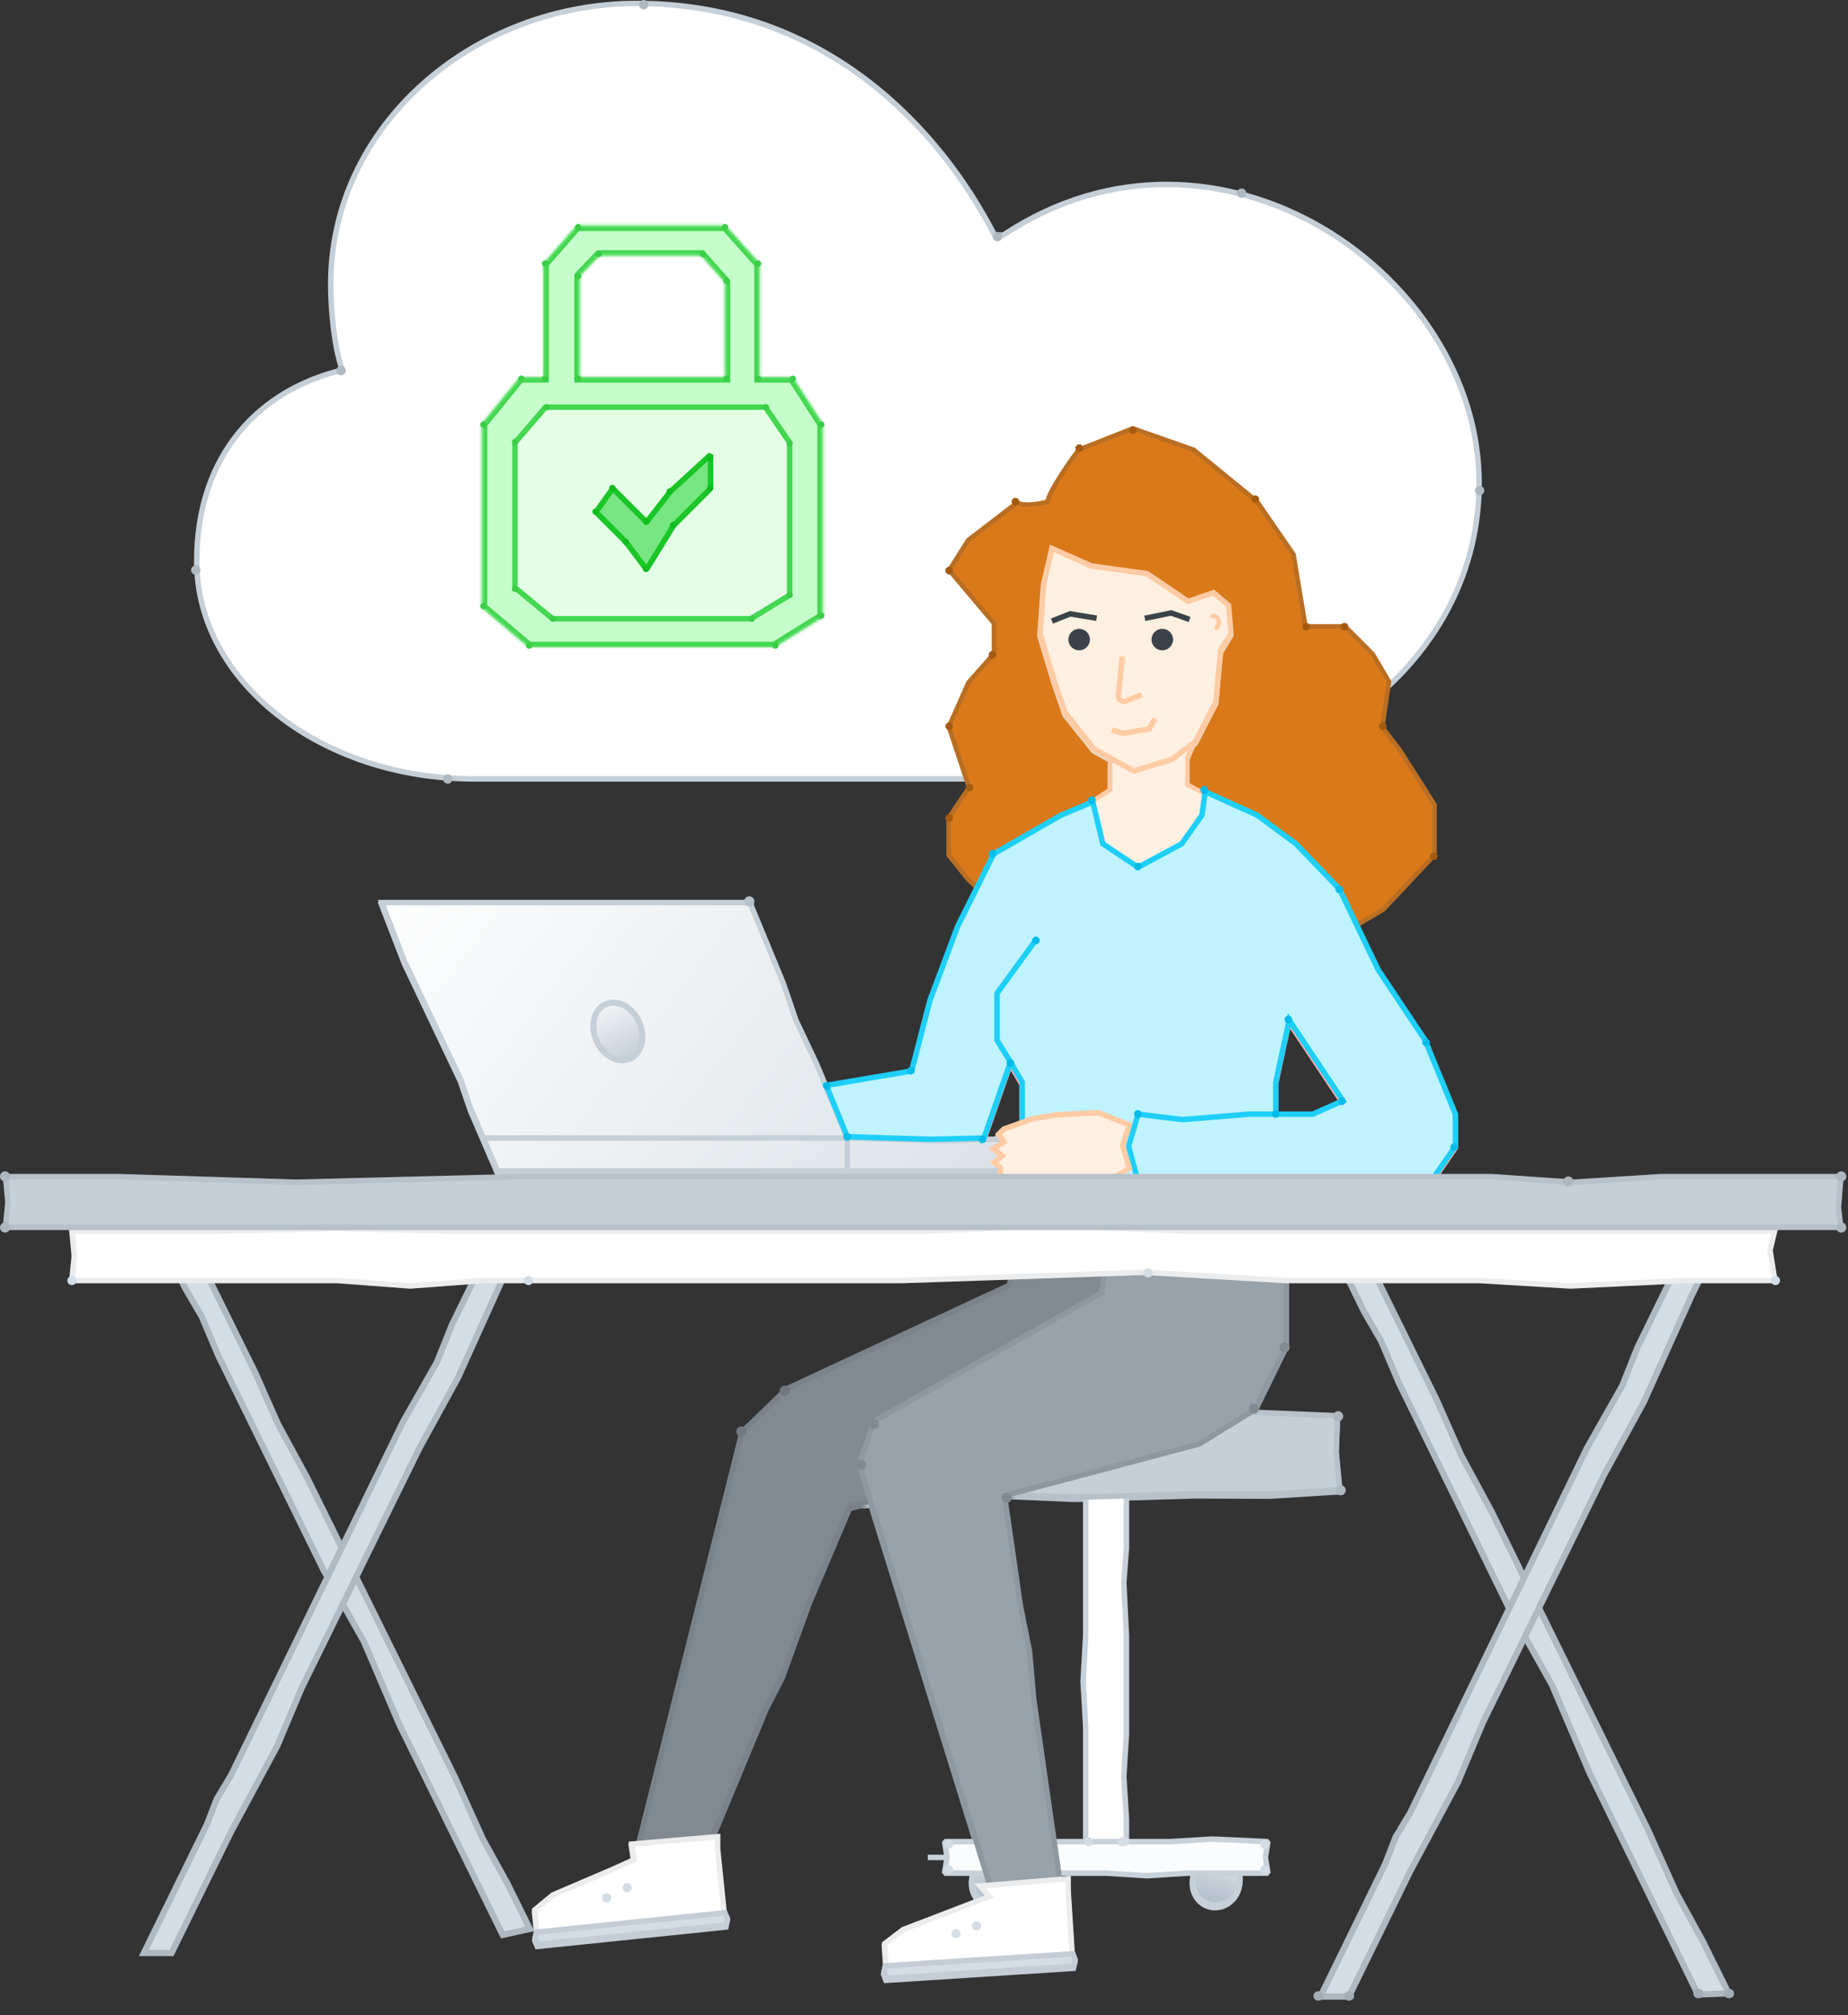 
<svg width="677" height="738" viewBox="0 0 677 738" fill="none" xmlns="http://www.w3.org/2000/svg">
<rect x="0" y="0" width="677" height="738" fill="#333333" stroke="none"/>
<path d="M121.156 104.104C121.156 113.571 122.386 126.812 125.362 135.543C95.447 142.668 72.074 166.041 72.074 205.621C72.074 249.593 117.523 285.24 173.586 285.24H421.274C482.181 285.24 541.859 240.832 541.859 176.958C541.859 100.455 446.033 33.987 367.557 86.09C366.484 86.09 365.414 86.097 364.347 86.11C344.405 47.266 302.292 1.265 233.344 1.265C173.586 1.265 121.156 45.709 121.156 104.104Z" fill="white" stroke="#C5CFD8" stroke-width="2"/>
<path fill-rule="evenodd" clip-rule="evenodd" d="M126.645 135.7C126.645 134.751 125.877 133.982 124.928 133.982C123.98 133.982 123.211 134.751 123.211 135.7C123.211 136.649 123.98 137.418 124.928 137.418C125.877 137.418 126.645 136.649 126.645 135.7Z" fill="#AFB9C2"/>
<path fill-rule="evenodd" clip-rule="evenodd" d="M73.434 208.782C73.434 207.833 72.666 207.064 71.717 207.064C70.768 207.064 70 207.833 70 208.782C70 209.731 70.768 210.5 71.717 210.5C72.666 210.5 73.434 209.731 73.434 208.782Z" fill="#AFB9C2"/>
<path fill-rule="evenodd" clip-rule="evenodd" d="M165.757 285.282C165.757 284.333 164.988 283.564 164.04 283.564C163.091 283.564 162.323 284.333 162.323 285.282C162.323 286.231 163.091 287 164.04 287C164.988 287 165.757 286.231 165.757 285.282Z" fill="#AFB9C2"/>
<path fill-rule="evenodd" clip-rule="evenodd" d="M436.876 284.423C436.876 283.474 436.107 282.706 435.159 282.706C434.21 282.706 433.441 283.474 433.441 284.423C433.441 285.372 434.21 286.141 435.159 286.141C436.107 286.141 436.876 285.372 436.876 284.423Z" fill="#AFB9C2"/>
<path fill-rule="evenodd" clip-rule="evenodd" d="M543.746 179.646C543.746 178.697 542.977 177.928 542.029 177.928C541.08 177.928 540.312 178.697 540.312 179.646C540.312 180.595 541.08 181.364 542.029 181.364C542.977 181.364 543.746 180.595 543.746 179.646Z" fill="#AFB9C2"/>
<path fill-rule="evenodd" clip-rule="evenodd" d="M456.566 70.742C456.566 69.793 455.798 69.024 454.849 69.024C453.901 69.024 453.132 69.793 453.132 70.742C453.132 71.691 453.901 72.46 454.849 72.46C455.798 72.46 456.566 71.691 456.566 70.742Z" fill="#AFB9C2"/>
<path fill-rule="evenodd" clip-rule="evenodd" d="M367.167 86.668C367.167 85.719 366.398 84.95 365.449 84.95C364.501 84.95 363.732 85.719 363.732 86.668C363.732 87.617 364.501 88.386 365.449 88.386C366.398 88.386 367.167 87.617 367.167 86.668Z" fill="#AFB9C2"/>
<path fill-rule="evenodd" clip-rule="evenodd" d="M237.548 1.718C237.548 0.769 236.78 0 235.831 0C234.883 0 234.114 0.769 234.114 1.718C234.114 2.667 234.883 3.436 235.831 3.436C236.78 3.436 237.548 2.667 237.548 1.718Z" fill="#AFB9C2"/>
<ellipse cx="364.578" cy="689.427" rx="8.546" ry="9.151" transform="rotate(17.902 364.578 689.427)" fill="url(#paint0_linear)" stroke="#C5CFD8" stroke-width="2.199"/>
<ellipse cx="445.493" cy="689.427" rx="8.546" ry="9.151" transform="rotate(17.902 445.493 689.427)" fill="url(#paint1_linear)" stroke="#C5CFD8" stroke-width="2.199"/>
<path d="M397.943 676.137L397.943 632.17L397.008 615.82L397.943 599.004L397.943 548.109L412.392 548.109L412.392 567.24L411.458 579.852L412.392 599.004L412.392 634.972L411.458 650.388L412.392 665.803L412.392 676.137L397.943 676.137Z" fill="#EFF3F7"/>
<path d="M411.392 665.833L411.392 675.137L398.943 675.137L398.943 632.17L398.943 632.141L398.941 632.113L398.01 615.82L398.941 599.06L398.943 599.032L398.943 599.004L398.943 549.109L411.392 549.109L411.392 567.203L410.46 579.778L410.456 579.839L410.459 579.901L411.392 599.028L411.392 634.942L410.459 650.327L410.456 650.388L410.459 650.448L411.392 665.833Z" stroke="#3B4348" stroke-opacity="0.1" stroke-width="2" stroke-linecap="square"/>
<path d="M300.208 552.819L341.13 551.627L368.519 549.018L393.606 550.099L438.379 548.795L465.125 548.922L491.818 547.239L490.42 532.338L490.975 518.286L452.381 516.693L413.919 519.624L372.998 520.816L340.287 522.674L299.313 522.057L300.737 537.862L300.208 552.819Z" fill="#C5CFD8"/>
<path d="M465.096 547.921L490.726 546.305L489.425 532.431L489.418 532.365L489.421 532.299L489.936 519.244L452.399 517.695L413.995 520.622L413.972 520.623L413.949 520.624L373.041 521.815L340.344 523.673L340.308 523.675L340.272 523.674L300.408 523.073L301.732 537.772L301.738 537.835L301.736 537.897L301.245 551.788L341.068 550.628L368.424 548.023L368.493 548.016L368.562 548.019L393.613 549.098L438.35 547.795L438.367 547.795L438.384 547.795L465.096 547.921Z" stroke="#3B4348" stroke-opacity="0.1" stroke-width="2" stroke-linecap="square"/>
<path d="M310.285 429.569H182.17L176.976 417.528L172.328 406.751L168.642 395.975L158.381 374.422L148.121 352.868L139.786 331.315H207.215H240.93H274.644L286.79 360.695L291.502 374.422L299.135 390.556L310.285 417.528L344.963 418.491L379.641 417.528L378.677 424.512L379.641 429.569H310.285Z" fill="url(#paint2_linear)"/>
<path d="M310.285 429.569H182.17L176.976 417.528M310.285 429.569H379.641L378.677 424.512L379.641 417.528L344.963 418.491L310.285 417.528M310.285 429.569V417.528M310.285 417.528L299.135 390.556L291.502 374.422L286.79 360.695L274.644 331.315H240.93H207.215H139.786L148.121 352.868L158.381 374.422L168.642 395.975L172.328 406.751L176.976 417.528M310.285 417.528H243.631H176.976" stroke="#C5CFD8" stroke-width="2"/>
<path fill-rule="evenodd" clip-rule="evenodd" d="M272.523 330.877C272.523 329.844 273.359 329.007 274.391 329.007C275.424 329.007 276.26 329.844 276.26 330.877C276.26 331.909 275.424 332.746 274.391 332.746C273.359 332.746 272.523 331.909 272.523 330.877Z" fill="#B7C1CA"/>
<ellipse cx="226.239" cy="378.497" rx="8.546" ry="10.919" transform="rotate(-24.278 226.239 378.497)" fill="url(#paint3_linear)" stroke="#C5CFD8" stroke-width="2.199"/>
<path d="M346.714 299.313V313.459L354.095 322.685L372.547 339.907L394.69 349.749L414.987 339.907L467.884 349.749L496.792 339.907L507.249 333.757L526.316 313.459V294.392L513.4 274.094L507.249 266.098L509.709 249.491L503.558 239.035L493.102 228.579H478.955L474.65 202.746L461.118 183.063L437.745 163.996L414.987 156L394.69 163.996C391.41 168.302 384.48 178.143 383.004 183.063C383.004 183.063 375.418 185.114 372.547 183.063L354.095 197.21L346.714 208.896L363.321 228.579V239.035L354.095 249.491L346.714 266.098L354.095 288.241L346.714 299.313Z" fill="#D9791A"/>
<path d="M415.138 339.101L414.872 339.052L414.63 339.169L394.675 348.844L373.006 339.214L354.698 322.126L347.535 313.171V299.561L354.778 288.696L355 288.362L354.873 287.982L347.593 266.141L354.794 249.94L363.936 239.578L364.142 239.345V239.035V228.579V228.279L363.948 228.05L347.729 208.827L354.71 197.772L372.604 184.054C373.41 184.467 374.37 184.664 375.322 184.746C376.511 184.848 377.788 184.779 378.944 184.647C380.105 184.515 381.17 184.318 381.943 184.154C382.331 184.072 382.647 183.998 382.867 183.944C382.977 183.917 383.063 183.896 383.123 183.88L383.191 183.862L383.21 183.857L383.215 183.856L383.217 183.856L383.217 183.855C383.217 183.855 383.218 183.855 383.004 183.063L383.218 183.855L383.658 183.736L383.789 183.299C384.49 180.964 386.528 177.364 388.86 173.743C391.109 170.251 393.572 166.828 395.204 164.675L415.004 156.875L437.338 164.722L460.509 183.625L473.87 203.06L478.146 228.714L478.26 229.399H478.955H492.762L502.904 239.541L508.855 249.658L506.437 265.978L506.386 266.323L506.598 266.599L512.727 274.566L525.496 294.631V313.134L506.731 333.109L496.449 339.158L467.823 348.903L415.138 339.101Z" stroke="#3B4348" stroke-opacity="0.2" stroke-width="1.641" stroke-linecap="square"/>
<path fill-rule="evenodd" clip-rule="evenodd" d="M523.835 313.593C523.835 312.818 524.462 312.191 525.236 312.191C526.01 312.191 526.638 312.818 526.638 313.593C526.638 314.368 526.01 314.995 525.236 314.995C524.462 314.995 523.835 314.368 523.835 313.593Z" fill="#A55A0F"/>
<path fill-rule="evenodd" clip-rule="evenodd" d="M505.15 265.946C505.15 265.172 505.777 264.544 506.551 264.544C507.326 264.544 507.953 265.172 507.953 265.946C507.953 266.721 507.326 267.348 506.551 267.348C505.777 267.348 505.15 266.721 505.15 265.946Z" fill="#A55A0F"/>
<path fill-rule="evenodd" clip-rule="evenodd" d="M491.136 229.511C491.136 228.736 491.763 228.109 492.538 228.109C493.312 228.109 493.939 228.736 493.939 229.511C493.939 230.285 493.312 230.913 492.538 230.913C491.763 230.913 491.136 230.285 491.136 229.511Z" fill="#A55A0F"/>
<path fill-rule="evenodd" clip-rule="evenodd" d="M477.123 229.511C477.123 228.736 477.75 228.109 478.524 228.109C479.298 228.109 479.925 228.736 479.925 229.511C479.925 230.285 479.298 230.913 478.524 230.913C477.75 230.913 477.123 230.285 477.123 229.511Z" fill="#A55A0F"/>
<path fill-rule="evenodd" clip-rule="evenodd" d="M413.594 157.574C413.594 156.799 414.221 156.172 414.995 156.172C415.769 156.172 416.397 156.799 416.397 157.574C416.397 158.348 415.769 158.976 414.995 158.976C414.221 158.976 413.594 158.348 413.594 157.574Z" fill="#A55A0F"/>
<path fill-rule="evenodd" clip-rule="evenodd" d="M458.438 182.798C458.438 182.024 459.065 181.396 459.839 181.396C460.613 181.396 461.24 182.024 461.24 182.798C461.24 183.573 460.613 184.2 459.839 184.2C459.065 184.2 458.438 183.573 458.438 182.798Z" fill="#A55A0F"/>
<path fill-rule="evenodd" clip-rule="evenodd" d="M393.975 164.113C393.975 163.339 394.602 162.711 395.376 162.711C396.15 162.711 396.777 163.339 396.777 164.113C396.777 164.888 396.15 165.515 395.376 165.515C394.602 165.515 393.975 164.888 393.975 164.113Z" fill="#A55A0F"/>
<path fill-rule="evenodd" clip-rule="evenodd" d="M370.619 183.733C370.619 182.958 371.246 182.331 372.02 182.331C372.794 182.331 373.421 182.958 373.421 183.733C373.421 184.507 372.794 185.135 372.02 185.135C371.246 185.135 370.619 184.507 370.619 183.733Z" fill="#A55A0F"/>
<path fill-rule="evenodd" clip-rule="evenodd" d="M346.328 208.957C346.328 208.183 346.955 207.555 347.73 207.555C348.504 207.555 349.131 208.183 349.131 208.957C349.131 209.732 348.504 210.359 347.73 210.359C346.955 210.359 346.328 209.732 346.328 208.957Z" fill="#A55A0F"/>
<path fill-rule="evenodd" clip-rule="evenodd" d="M362.21 239.787C362.21 239.013 362.838 238.385 363.612 238.385C364.386 238.385 365.013 239.013 365.013 239.787C365.013 240.562 364.386 241.189 363.612 241.189C362.838 241.189 362.21 240.562 362.21 239.787Z" fill="#A55A0F"/>
<path fill-rule="evenodd" clip-rule="evenodd" d="M346.328 265.946C346.328 265.172 346.955 264.544 347.73 264.544C348.504 264.544 349.131 265.172 349.131 265.946C349.131 266.721 348.504 267.348 347.73 267.348C346.955 267.348 346.328 266.721 346.328 265.946Z" fill="#A55A0F"/>
<path fill-rule="evenodd" clip-rule="evenodd" d="M346.328 299.579C346.328 298.805 346.955 298.177 347.73 298.177C348.504 298.177 349.131 298.805 349.131 299.579C349.131 300.354 348.504 300.981 347.73 300.981C346.955 300.981 346.328 300.354 346.328 299.579Z" fill="#A55A0F"/>
<path fill-rule="evenodd" clip-rule="evenodd" d="M353.802 288.368C353.802 287.594 354.429 286.966 355.204 286.966C355.978 286.966 356.605 287.594 356.605 288.368C356.605 289.143 355.978 289.77 355.204 289.77C354.429 289.77 353.802 289.143 353.802 288.368Z" fill="#A55A0F"/>
<path d="M435.732 287.593V278.433L438.36 272.249L409.591 275.541L405.789 279.397V289.521L398.38 294.392L399.61 311.614L420.523 327.606L449.431 301.158L443.896 291.932L435.732 287.593Z" fill="#FFE7CB"/>
<path d="M434.912 287.593V288.086L435.347 288.317L443.31 292.549L448.383 301.005L420.476 326.537L400.402 311.187L399.233 294.813L406.24 290.207L406.61 289.964V289.521V279.734L409.972 276.323L437.054 273.224L434.977 278.112L434.912 278.266V278.433V287.593Z" stroke="#3B4348" stroke-opacity="0.1" stroke-width="1.641" stroke-linecap="square"/>
<path d="M448.033 239.323L451.886 233.021L450.923 221.984L444.661 216.686L435.285 219.896L420.523 209.893L400.034 207.051L384.543 200.205L381.26 214.536L379.93 233.021L385.42 251.177L389.284 262.363L400.034 275.816L415.203 284.227L429.98 279.586L438.706 272.866L446.324 258.012L448.033 239.323Z" fill="#FFE7CB"/>
<path d="M447.037 239.232L447.058 239L447.18 238.801L450.861 232.78L449.962 222.481L444.449 217.816L435.609 220.843L435.137 221.004L434.724 220.724L420.155 210.852L399.897 208.042L399.758 208.022L399.63 207.966L385.247 201.609L382.252 214.685L380.941 232.908L386.371 250.869L390.173 261.874L400.692 275.037L415.313 283.144L429.511 278.685L437.918 272.21L445.346 257.728L447.037 239.232Z" stroke="#3B4348" stroke-opacity="0.1" stroke-width="2" stroke-linecap="square"/>
<path d="M410.947 242.213L409.608 255.472C409.457 256.969 410.952 258.091 412.348 257.527L417.199 255.565" stroke="#3B4348" stroke-opacity="0.1" stroke-width="2" stroke-linecap="square"/>
<path d="M445.56 230.736L446.164 229.529C446.901 228.054 445.829 226.319 444.18 226.319V226.319" stroke="#3B4348" stroke-opacity="0.1" stroke-width="1.641" stroke-linecap="round" stroke-linejoin="round"/>
<path d="M422.529 264.808L416.427 268.975L411.263 269.388L408.221 268.352" stroke="#FFAEAE" stroke-width="2" stroke-linecap="square"/>
<circle cx="425.698" cy="234.984" r="3.945" fill="#3B4348"/>
<circle cx="396.174" cy="234.984" r="3.945" fill="#3B4348"/>
<path d="M401.649 224.36L391.937 222.769L385.271 225.417" stroke="#825200" stroke-width="2"/>
<path d="M419.292 224.405L428.934 222.431L435.7 224.813" stroke="#825200" stroke-width="2"/>
<path fill-rule="evenodd" clip-rule="evenodd" d="M340.628 366.956L333.885 392.964L302.579 398.262L310.285 417.046L340.628 418.009L360.375 417.528L370.087 389.729L374.392 397.109V408.796V420.482L365.166 433.422L362.783 462.32L397.943 460.393L467.78 464.728L469.706 433.422H479.339H524.131L533.082 420.482V408.796L522.01 381.733L504.788 355.899L490.642 326.376L474.65 309.769L460.503 299.312L441.436 290.701L440.206 299.312L432.825 309.769L416.833 318.38L403.916 309.769L400.226 294.392L388.539 299.312L363.936 313.459L350.742 339.985L340.628 366.956ZM480.8 408.796L491.872 403.875L472.189 374.352L467.269 397.109V408.796H480.8Z" fill="#FFEBEB"/>
<path d="M333.885 392.964L334.052 393.95L334.691 393.842L334.853 393.215L333.885 392.964ZM340.628 366.956L339.692 366.605L339.673 366.654L339.66 366.705L340.628 366.956ZM302.579 398.262L302.412 397.276L301.179 397.485L301.654 398.642L302.579 398.262ZM310.285 417.046L309.36 417.426L309.606 418.025L310.253 418.046L310.285 417.046ZM340.628 418.009L340.596 419.009L340.624 419.01L340.652 419.009L340.628 418.009ZM360.375 417.528L360.399 418.528L361.091 418.511L361.319 417.858L360.375 417.528ZM370.087 389.729L370.951 389.225L369.858 387.352L369.143 389.399L370.087 389.729ZM374.392 397.109H375.392V396.839L375.256 396.606L374.392 397.109ZM374.392 420.482L375.207 421.063L375.392 420.802V420.482H374.392ZM365.166 433.422L364.352 432.841L364.192 433.065L364.17 433.34L365.166 433.422ZM362.783 462.32L361.787 462.238L361.692 463.381L362.838 463.318L362.783 462.32ZM397.943 460.393L398.005 459.395L397.946 459.392L397.888 459.395L397.943 460.393ZM467.78 464.728L467.718 465.726L468.716 465.788L468.778 464.789L467.78 464.728ZM469.706 433.422V432.422H468.766L468.708 433.36L469.706 433.422ZM524.131 433.422V434.422H524.655L524.953 433.991L524.131 433.422ZM533.082 420.482L533.904 421.051L534.082 420.794V420.482H533.082ZM533.082 408.796H534.082V408.599L534.007 408.417L533.082 408.796ZM522.01 381.733L522.936 381.354L522.898 381.261L522.843 381.178L522.01 381.733ZM504.788 355.899L503.887 356.331L503.917 356.395L503.956 356.454L504.788 355.899ZM490.642 326.376L491.543 325.944L491.474 325.798L491.362 325.682L490.642 326.376ZM474.65 309.769L475.37 309.075L475.312 309.015L475.244 308.965L474.65 309.769ZM460.503 299.312L461.097 298.508L461.012 298.445L460.915 298.401L460.503 299.312ZM441.436 290.701L441.847 289.79L440.634 289.242L440.446 290.56L441.436 290.701ZM440.206 299.312L441.022 299.889L441.161 299.692L441.195 299.454L440.206 299.312ZM432.825 309.769L433.299 310.649L433.506 310.538L433.642 310.345L432.825 309.769ZM416.833 318.38L416.278 319.212L416.778 319.545L417.307 319.26L416.833 318.38ZM403.916 309.769L402.944 310.002L403.035 310.383L403.361 310.601L403.916 309.769ZM400.226 294.392L401.198 294.158L400.923 293.013L399.838 293.47L400.226 294.392ZM388.539 299.312L388.151 298.391L388.094 298.415L388.041 298.446L388.539 299.312ZM363.936 313.459L363.438 312.592L363.176 312.743L363.041 313.014L363.936 313.459ZM350.742 339.985L349.847 339.539L349.824 339.585L349.806 339.633L350.742 339.985ZM491.872 403.875L492.278 404.789L493.362 404.307L492.704 403.321L491.872 403.875ZM480.8 408.796V409.796H481.013L481.206 409.71L480.8 408.796ZM472.189 374.352L473.021 373.797L471.711 371.832L471.212 374.14L472.189 374.352ZM467.269 397.109L466.291 396.898L466.269 397.003V397.109H467.269ZM467.269 408.796H466.269V409.796H467.269V408.796ZM413.355 420.482L412.396 420.197L412.316 420.468L412.389 420.742L413.355 420.482ZM433.102 410.785L432.981 411.778L433.082 411.79L433.183 411.782L433.102 410.785ZM457.428 408.796V407.796H457.387L457.346 407.799L457.428 408.796ZM365.166 381.733H364.166V382.016L364.315 382.257L365.166 381.733ZM365.166 364.51L364.358 363.922L364.166 364.185V364.51H365.166ZM416.833 408.796L416.954 407.803L416.115 407.701L415.874 408.511L416.833 408.796ZM334.853 393.215L341.596 367.207L339.66 366.705L332.917 392.713L334.853 393.215ZM302.746 399.248L334.052 393.95L333.718 391.978L302.412 397.276L302.746 399.248ZM311.21 416.667L303.504 397.883L301.654 398.642L309.36 417.426L311.21 416.667ZM340.66 417.01L310.317 416.047L310.253 418.046L340.596 419.009L340.66 417.01ZM360.351 416.528L340.604 417.01L340.652 419.009L360.399 418.528L360.351 416.528ZM369.143 389.399L359.431 417.198L361.319 417.858L371.031 390.058L369.143 389.399ZM375.256 396.606L370.951 389.225L369.223 390.232L373.529 397.613L375.256 396.606ZM375.392 408.796V397.109H373.392V408.796H375.392ZM375.392 420.482V408.796H373.392V420.482H375.392ZM365.981 434.002L375.207 421.063L373.578 419.902L364.352 432.841L365.981 434.002ZM363.78 462.402L366.163 433.504L364.17 433.34L361.787 462.238L363.78 462.402ZM397.888 459.395L362.728 461.321L362.838 463.318L397.997 461.392L397.888 459.395ZM467.842 463.73L398.005 459.395L397.881 461.391L467.718 465.726L467.842 463.73ZM468.708 433.36L466.782 464.667L468.778 464.789L470.704 433.483L468.708 433.36ZM479.339 432.422H469.706V434.422H479.339V432.422ZM524.131 432.422H479.339V434.422H524.131V432.422ZM532.259 419.913L523.309 432.853L524.953 433.991L533.904 421.051L532.259 419.913ZM532.082 408.796V420.482H534.082V408.796H532.082ZM521.085 382.111L532.156 409.174L534.007 408.417L522.936 381.354L521.085 382.111ZM503.956 356.454L521.178 382.287L522.843 381.178L505.62 355.345L503.956 356.454ZM489.74 326.808L503.887 356.331L505.69 355.467L491.543 325.944L489.74 326.808ZM473.929 310.462L489.921 327.069L491.362 325.682L475.37 309.075L473.929 310.462ZM459.909 300.117L474.055 310.573L475.244 308.965L461.097 298.508L459.909 300.117ZM441.024 291.613L460.091 300.224L460.915 298.401L441.847 289.79L441.024 291.613ZM441.195 299.454L442.426 290.843L440.446 290.56L439.216 299.171L441.195 299.454ZM433.642 310.345L441.022 299.889L439.389 298.736L432.008 309.192L433.642 310.345ZM417.307 319.26L433.299 310.649L432.35 308.888L416.359 317.499L417.307 319.26ZM403.361 310.601L416.278 319.212L417.387 317.548L404.471 308.937L403.361 310.601ZM399.253 294.625L402.944 310.002L404.888 309.535L401.198 294.158L399.253 294.625ZM388.927 300.234L400.614 295.314L399.838 293.47L388.151 298.391L388.927 300.234ZM364.435 314.326L389.038 300.179L388.041 298.446L363.438 312.592L364.435 314.326ZM351.638 340.43L364.832 313.905L363.041 313.014L349.847 339.539L351.638 340.43ZM341.564 367.307L351.679 340.336L349.806 339.633L339.692 366.605L341.564 367.307ZM491.466 402.961L480.394 407.882L481.206 409.71L492.278 404.789L491.466 402.961ZM471.357 374.906L491.04 404.43L492.704 403.321L473.021 373.797L471.357 374.906ZM468.246 397.321L473.167 374.563L471.212 374.14L466.291 396.898L468.246 397.321ZM468.269 408.796V397.109H466.269V408.796H468.269ZM480.8 407.796H467.269V409.796H480.8V407.796ZM417.798 433.162L414.321 420.223L412.389 420.742L415.867 433.681L417.798 433.162ZM433.183 411.782L457.509 409.793L457.346 407.799L433.02 409.788L433.183 411.782ZM457.428 409.796H466.039V407.796H457.428V409.796ZM365.166 434.422H403.916V432.422H365.166V434.422ZM370.939 389.204L366.018 381.208L364.315 382.257L369.235 390.253L370.939 389.204ZM366.166 381.733V364.51H364.166V381.733H366.166ZM365.975 365.099L380.737 344.801L379.119 343.625L364.358 363.922L365.975 365.099ZM433.223 409.792L416.954 407.803L416.711 409.788L432.981 411.778L433.223 409.792ZM415.874 408.511L412.396 420.197L414.313 420.768L417.791 409.081L415.874 408.511ZM416.833 432.422H403.916V434.422H416.833V432.422ZM469.706 432.422H416.833V434.422H469.706V432.422Z" fill="#FFAEAE"/>
<path d="M408.768 432.667L414.789 429.075L412.214 420.322L414.789 412.085L402.433 407.249L387.501 407.966L378.26 409.389L367.113 413.382L364.467 416.018L366.293 418.692L362.057 421.416L365.472 424.001L362.684 426.388L365.355 428.839L365.251 433.14L378.623 433.877L391.757 435.486L402.307 435.27L408.768 432.667Z" fill="#FFE7CB"/>
<path d="M366.833 419.533L363.802 421.482L366.076 423.204L367.066 423.953L366.123 424.761L364.191 426.414L366.031 428.103L366.366 428.41L366.355 428.864L366.274 432.195L378.678 432.878L378.711 432.88L378.745 432.884L391.808 434.485L402.103 434.274L408.322 431.769L413.611 428.613L411.255 420.604L411.169 420.314L411.26 420.024L413.556 412.676L402.268 408.258L387.601 408.962L378.507 410.363L367.66 414.248L365.761 416.14L367.118 418.128L367.698 418.977L366.833 419.533Z" stroke="#3B4348" stroke-opacity="0.1" stroke-width="2" stroke-linecap="square"/>
<path d="M368.745 470.755L372.329 458.314L372.598 451.47L418.681 452.366L424.846 484.17L382.656 534.474L334.125 547.424L311.923 553.315L297.402 587.545L287.42 614.998L281.492 626.557L260.103 678.035L232.33 678.035L270.863 524.688L287.547 508.536L368.745 470.755Z" fill="#828A91"/>
<path d="M369.167 471.662L369.58 471.47L369.706 471.032L373.29 458.591L373.323 458.475L373.328 458.354L373.559 452.489L417.853 453.35L423.773 483.893L382.093 533.589L333.868 546.458L333.867 546.458L311.667 552.348L311.194 552.474L311.003 552.924L296.482 587.154L296.472 587.179L296.463 587.203L286.502 614.597L280.602 626.101L280.584 626.137L280.568 626.174L259.436 677.035L233.612 677.035L271.763 525.209L288.122 509.372L369.167 471.662Z" stroke="#3B4348" stroke-opacity="0.1" stroke-width="2" stroke-linecap="square"/>
<path d="M402.657 473.545L405.307 453.375L472.167 454.271L472.167 493.654L460.405 517.68L439.674 530.474L369.022 549.238L374.587 588.027L378.037 605.366L379.598 622.962L390.175 696.686L363.198 696.686L313.582 536.984L319.358 520.548L402.657 473.545Z" fill="#98A2AB"/>
<path d="M403.148 474.416L403.583 474.171L403.648 473.675L406.183 454.387L471.167 455.257L471.167 493.422L459.634 516.981L439.274 529.545L368.765 548.272L367.906 548.5L368.032 549.38L373.597 588.169L373.601 588.195L373.606 588.222L377.046 605.508L378.602 623.05L378.605 623.077L378.608 623.104L389.021 695.686L363.935 695.686L314.636 537.003L320.177 521.234L403.148 474.416Z" stroke="#3B4348" stroke-opacity="0.1" stroke-width="2" stroke-linecap="square"/>
<path d="M323.583 721.773L322.963 712.113L330.264 706.54L339.731 702.909L346.251 700.409L353.445 697.65L360.639 694.891L356.83 690.615L392.182 687.725L392.182 692.868L393.068 706.682L393.747 717.273L323.583 721.773Z" fill="#F2F6FA"/>
<path d="M361.386 694.226L358.912 691.448L391.182 688.81L391.182 692.868L391.182 692.9L391.184 692.932L392.07 706.746L392.685 716.339L324.517 720.711L323.996 712.583L330.756 707.422L340.089 703.843L346.609 701.343L353.803 698.584L360.997 695.825L362.348 695.307L361.386 694.226Z" stroke="#3B4348" stroke-opacity="0.1" stroke-width="2" stroke-linecap="square"/>
<path d="M323.452 719.74L393.616 715.24L394.843 718.442L394.036 721.775L323.871 726.275L322.645 723.072L323.452 719.74Z" fill="#D4DDE5"/>
<path d="M323.69 723.005L324.251 720.691L392.946 716.285L393.798 718.509L393.237 720.824L324.542 725.23L323.69 723.005Z" stroke="#3B4348" stroke-opacity="0.1" stroke-width="2" stroke-linecap="square"/>
<path d="M195.753 709.498L194.755 699.785L201.898 693.884L211.3 689.859L217.775 687.086L224.919 684.027L231.068 681.222L230.173 675.203L263.78 672.313L263.78 677.708L265.207 691.598L266.302 702.247L195.753 709.498Z" fill="#F2F6FA"/>
<path d="M232.057 681.075L231.318 676.108L262.78 673.402L262.78 677.708L262.78 677.76L262.785 677.81L264.213 691.7L265.205 701.354L196.645 708.401L195.804 700.215L202.423 694.747L211.693 690.778L218.168 688.005L225.313 684.946L225.324 684.942L225.334 684.937L231.483 682.132L232.168 681.82L232.057 681.075Z" stroke="#3B4348" stroke-opacity="0.1" stroke-width="2" stroke-linecap="square"/>
<path d="M195.542 707.453L266.091 700.202L267.444 703.313L266.752 706.635L196.204 713.886L194.851 710.774L195.542 707.453Z" fill="#D4DDE5"/>
<path d="M195.894 710.667L196.372 708.373L265.466 701.272L266.401 703.421L265.923 705.715L196.829 712.816L195.894 710.667Z" stroke="#3B4348" stroke-opacity="0.1" stroke-width="2" stroke-linecap="square"/>
<ellipse cx="364.674" cy="688.665" rx="8.546" ry="9.151" transform="rotate(17.902 364.674 688.665)" fill="url(#paint4_linear)" stroke="#C5CFD8" stroke-width="2.199"/>
<ellipse cx="445.589" cy="688.665" rx="8.546" ry="9.151" transform="rotate(17.902 445.589 688.665)" fill="url(#paint5_linear)" stroke="#C5CFD8" stroke-width="2.199"/>
<path d="M397.742 676.547L397.742 632.271L396.778 615.807L397.742 598.873L397.742 547.621L412.66 547.621L412.66 566.886L411.695 579.587L412.66 598.873L412.66 635.094L411.695 650.617L412.66 666.14L412.66 676.547L397.742 676.547Z" fill="white" stroke="#C7D1DA" stroke-width="2" stroke-linejoin="bevel"/>
<path d="M346.022 685.999H405.263L420.073 686.934L434.884 685.999H464.504L463.57 680.22L464.504 674.44L444.053 673.506L428.637 674.44H346.022L346.956 680.22L346.022 685.999Z" fill="#FAFCFD"/>
<path d="M346.956 680.22L346.022 674.44H428.637L444.053 673.506L464.504 674.44L463.57 680.22L464.504 685.999H434.884L420.073 686.934L405.263 685.999H346.022L346.956 680.22ZM346.956 680.22H339.884" stroke="#C7D1DA" stroke-width="2" stroke-linejoin="bevel"/>
<path fill-rule="evenodd" clip-rule="evenodd" d="M461.624 684.764C461.624 683.837 462.375 683.086 463.301 683.086C464.228 683.086 464.978 683.837 464.978 684.764C464.978 685.691 464.228 686.441 463.301 686.441C462.375 686.441 461.624 685.691 461.624 684.764Z" fill="#D4DDE5"/>
<path fill-rule="evenodd" clip-rule="evenodd" d="M345.778 684.764C345.778 683.837 346.528 683.086 347.455 683.086C348.381 683.086 349.131 683.837 349.131 684.764C349.131 685.691 348.381 686.441 347.455 686.441C346.528 686.441 345.778 685.691 345.778 684.764Z" fill="#D4DDE5"/>
<path fill-rule="evenodd" clip-rule="evenodd" d="M461.624 675.421C461.624 674.495 462.375 673.744 463.301 673.744C464.228 673.744 464.978 674.495 464.978 675.421C464.978 676.348 464.228 677.099 463.301 677.099C462.375 677.099 461.624 676.348 461.624 675.421Z" fill="#D4DDE5"/>
<path fill-rule="evenodd" clip-rule="evenodd" d="M345.778 675.421C345.778 674.495 346.528 673.744 347.455 673.744C348.381 673.744 349.131 674.495 349.131 675.421C349.131 676.348 348.381 677.099 347.455 677.099C346.528 677.099 345.778 676.348 345.778 675.421Z" fill="#D4DDE5"/>
<path fill-rule="evenodd" clip-rule="evenodd" d="M409.307 674.487C409.307 673.56 410.057 672.81 410.983 672.81C411.91 672.81 412.66 673.56 412.66 674.487C412.66 675.414 411.91 676.165 410.983 676.165C410.057 676.165 409.307 675.414 409.307 674.487Z" fill="#D4DDE5"/>
<path fill-rule="evenodd" clip-rule="evenodd" d="M410.241 674.487C410.241 673.56 410.991 672.81 411.918 672.81C412.844 672.81 413.594 673.56 413.594 674.487C413.594 675.414 412.844 676.165 411.918 676.165C410.991 676.165 410.241 675.414 410.241 674.487Z" fill="#D4DDE5"/>
<path fill-rule="evenodd" clip-rule="evenodd" d="M397.161 674.487C397.161 673.56 397.912 672.81 398.838 672.81C399.765 672.81 400.515 673.56 400.515 674.487C400.515 675.414 399.765 676.165 398.838 676.165C397.912 676.165 397.161 675.414 397.161 674.487Z" fill="#D4DDE5"/>
<path d="M300.304 552.057L341.226 550.865L368.615 548.256L393.702 549.337L438.475 548.033L465.22 548.159L491.914 546.476L490.516 531.576L491.07 517.524L452.477 515.931L414.015 518.862L373.093 520.054L340.382 521.912L299.408 521.294L300.832 537.1L300.304 552.057Z" fill="#C5CFD8"/>
<path d="M465.191 547.159L490.822 545.543L489.52 531.669L489.514 531.603L489.517 531.536L490.032 518.482L452.494 516.933L414.091 519.859L414.068 519.861L414.044 519.862L373.136 521.053L340.439 522.91L340.403 522.912L340.367 522.912L300.504 522.311L301.828 537.01L301.834 537.072L301.831 537.135L301.341 551.026L341.164 549.866L368.52 547.261L368.588 547.254L368.658 547.257L393.709 548.336L438.446 547.033L438.463 547.033L438.479 547.033L465.191 547.159Z" stroke="#3B4348" stroke-opacity="0.1" stroke-width="2" stroke-linecap="square"/>
<path fill-rule="evenodd" clip-rule="evenodd" d="M489.268 545.753C489.268 544.72 490.104 543.884 491.137 543.884C492.169 543.884 493.005 544.72 493.005 545.753C493.005 546.786 492.169 547.622 491.137 547.622C490.104 547.622 489.268 546.786 489.268 545.753Z" fill="#ADB7C0"/>
<path fill-rule="evenodd" clip-rule="evenodd" d="M488.334 518.66C488.334 517.627 489.17 516.791 490.202 516.791C491.235 516.791 492.071 517.627 492.071 518.66C492.071 519.693 491.235 520.529 490.202 520.529C489.17 520.529 488.334 519.693 488.334 518.66Z" fill="#ADB7C0"/>
<path d="M310.381 428.806H182.266L177.072 416.765L172.423 405.989L168.738 395.212L158.477 373.659L148.216 352.106L139.882 330.553H207.311H241.025H274.74L286.886 359.932L291.597 373.659L299.231 389.794L310.381 416.765L345.059 417.729L379.736 416.765L378.773 423.749L379.736 428.806H310.381Z" fill="url(#paint6_linear)"/>
<path d="M310.381 428.806H182.266L177.072 416.765M310.381 428.806H379.736L378.773 423.749L379.736 416.765L345.059 417.729L310.381 416.765M310.381 428.806V416.765M310.381 416.765L299.231 389.794L291.597 373.659L286.886 359.932L274.74 330.553H241.025H207.311H139.882L148.216 352.106L158.477 373.659L168.738 395.212L172.423 405.989L177.072 416.765M310.381 416.765H243.726H177.072" stroke="#C5CFD8" stroke-width="2"/>
<path fill-rule="evenodd" clip-rule="evenodd" d="M272.618 330.114C272.618 329.081 273.455 328.245 274.487 328.245C275.519 328.245 276.355 329.081 276.355 330.114C276.355 331.147 275.519 331.984 274.487 331.984C273.455 331.984 272.618 331.147 272.618 330.114Z" fill="#B7C1CA"/>
<ellipse cx="226.335" cy="377.735" rx="8.546" ry="10.919" transform="rotate(-24.278 226.335 377.735)" fill="url(#paint7_linear)" stroke="#C5CFD8" stroke-width="2.199"/>
<path d="M435.007 286.83V287.323L435.443 287.555L443.405 291.787L448.479 300.243L420.571 325.775L400.498 310.424L399.328 294.051L406.335 289.444L406.705 289.201V288.759V278.971L410.068 275.56L437.15 272.462L435.073 277.35L435.007 277.504V277.671V286.83Z" fill="#FFF0E1" stroke="#FFCBA4" stroke-width="1.641" stroke-linecap="square"/>
<path d="M447.133 238.47L447.154 238.238L447.275 238.039L450.957 232.018L450.058 221.719L444.544 217.054L435.705 220.08L435.233 220.242L434.82 219.962L420.251 210.09L399.992 207.279L399.854 207.26L399.726 207.204L385.343 200.847L382.348 213.922L381.036 232.146L386.467 250.107L390.268 261.112L400.788 274.275L415.408 282.382L429.607 277.923L438.014 271.448L445.442 256.966L447.133 238.47Z" fill="#FFF0E1" stroke="#FFCBA4" stroke-width="2" stroke-linecap="square"/>
<path d="M411.042 241.45L409.704 254.709C409.552 256.207 411.048 257.329 412.443 256.765L417.295 254.803" stroke="#FFCBA4" stroke-width="2" stroke-linecap="square"/>
<path d="M445.655 229.974L446.259 228.767C446.997 227.292 445.925 225.557 444.276 225.556V225.556" stroke="#FFCBA4" stroke-width="1.641" stroke-linecap="round" stroke-linejoin="round"/>
<path d="M422.625 264.046L421.068 266.88L411.358 268.626L408.317 267.59" stroke="#FFCBA4" stroke-width="2" stroke-linecap="square"/>
<circle cx="425.794" cy="234.222" r="3.945" fill="#3B4348"/>
<circle cx="395.336" cy="234.222" r="3.945" fill="#3B4348"/>
<path d="M401.744 226.401L392.033 224.809L385.366 227.457" stroke="#3B4348" stroke-width="2"/>
<path d="M419.388 226.445L429.029 224.472L435.795 226.854" stroke="#3B4348" stroke-width="2"/>
<path fill-rule="evenodd" clip-rule="evenodd" d="M340.724 366.194L333.981 392.202L302.674 397.5L310.381 416.284L340.724 417.247L360.471 416.766L370.183 388.966L374.488 396.347V408.034V419.72L365.262 432.66L362.879 461.558L398.038 459.631L467.875 463.966L469.802 432.66H479.434H524.227L533.177 419.72V408.034L522.106 380.97L504.884 355.137L490.737 325.614L474.745 309.007L460.599 298.55L441.531 289.939L440.301 298.55L432.92 309.007L416.928 317.618L404.012 309.007L400.321 293.63L388.635 298.55L364.032 312.697L350.838 339.222L340.724 366.194ZM480.896 408.034L491.967 403.113L472.285 373.589L467.364 396.347V408.034H480.896Z" fill="#BFF3FF"/>
<path d="M333.981 392.202L334.148 393.188L334.786 393.08L334.949 392.453L333.981 392.202ZM340.724 366.194L339.787 365.843L339.769 365.892L339.756 365.943L340.724 366.194ZM302.674 397.5L302.508 396.514L301.275 396.723L301.749 397.88L302.674 397.5ZM310.381 416.284L309.455 416.664L309.701 417.263L310.349 417.283L310.381 416.284ZM340.724 417.247L340.692 418.247L340.72 418.248L340.748 418.247L340.724 417.247ZM360.471 416.766L360.495 417.765L361.187 417.748L361.415 417.095L360.471 416.766ZM370.183 388.966L371.046 388.462L369.954 386.589L369.238 388.636L370.183 388.966ZM374.488 396.347H375.488V396.077L375.352 395.843L374.488 396.347ZM374.488 419.72L375.302 420.301L375.488 420.04V419.72H374.488ZM365.262 432.66L364.448 432.079L364.288 432.303L364.265 432.577L365.262 432.66ZM362.879 461.558L361.882 461.475L361.788 462.619L362.933 462.556L362.879 461.558ZM398.038 459.631L398.1 458.633L398.042 458.629L397.983 458.633L398.038 459.631ZM467.875 463.966L467.813 464.964L468.812 465.026L468.873 464.027L467.875 463.966ZM469.802 432.66V431.66H468.861L468.804 432.598L469.802 432.66ZM524.227 432.66V433.66H524.751L525.049 433.228L524.227 432.66ZM533.177 419.72L534 420.289L534.177 420.032V419.72H533.177ZM533.177 408.034H534.177V407.837L534.103 407.655L533.177 408.034ZM522.106 380.97L523.032 380.592L522.994 380.499L522.938 380.416L522.106 380.97ZM504.884 355.137L503.982 355.569L504.013 355.633L504.052 355.692L504.884 355.137ZM490.737 325.614L491.639 325.181L491.569 325.036L491.458 324.92L490.737 325.614ZM474.745 309.007L475.466 308.313L475.407 308.252L475.34 308.202L474.745 309.007ZM460.599 298.55L461.193 297.746L461.107 297.683L461.01 297.639L460.599 298.55ZM441.531 289.939L441.943 289.028L440.73 288.48L440.541 289.798L441.531 289.939ZM440.301 298.55L441.118 299.127L441.257 298.93L441.291 298.692L440.301 298.55ZM432.92 309.007L433.394 309.887L433.601 309.775L433.737 309.583L432.92 309.007ZM416.928 317.618L416.374 318.45L416.873 318.783L417.402 318.498L416.928 317.618ZM404.012 309.007L403.039 309.24L403.131 309.621L403.457 309.839L404.012 309.007ZM400.321 293.63L401.294 293.396L401.019 292.251L399.933 292.708L400.321 293.63ZM388.635 298.55L388.247 297.629L388.19 297.653L388.136 297.683L388.635 298.55ZM364.032 312.697L363.533 311.83L363.271 311.981L363.136 312.252L364.032 312.697ZM350.838 339.222L349.943 338.777L349.92 338.823L349.902 338.871L350.838 339.222ZM491.967 403.113L492.374 404.027L493.457 403.545L492.799 402.558L491.967 403.113ZM480.896 408.034V409.034H481.108L481.302 408.947L480.896 408.034ZM472.285 373.589L473.117 373.035L471.807 371.069L471.308 373.378L472.285 373.589ZM467.364 396.347L466.387 396.136L466.364 396.24V396.347H467.364ZM467.364 408.034H466.364V409.034H467.364V408.034ZM413.45 419.72L412.492 419.435L412.411 419.706L412.485 419.98L413.45 419.72ZM433.197 410.023L433.076 411.015L433.177 411.028L433.279 411.019L433.197 410.023ZM457.523 408.034V407.034H457.482L457.442 407.037L457.523 408.034ZM365.262 380.97H364.262V381.253L364.41 381.494L365.262 380.97ZM365.262 363.748L364.453 363.16L364.262 363.423V363.748H365.262ZM416.928 408.034L417.05 407.041L416.211 406.938L415.97 407.748L416.928 408.034ZM334.949 392.453L341.692 366.445L339.756 365.943L333.013 391.951L334.949 392.453ZM302.841 398.486L334.148 393.188L333.814 391.216L302.508 396.514L302.841 398.486ZM311.306 415.904L303.6 397.121L301.749 397.88L309.455 416.664L311.306 415.904ZM340.755 416.248L310.412 415.284L310.349 417.283L340.692 418.247L340.755 416.248ZM360.446 415.766L340.699 416.248L340.748 418.247L360.495 417.765L360.446 415.766ZM369.238 388.636L359.527 416.436L361.415 417.095L371.127 389.296L369.238 388.636ZM375.352 395.843L371.046 388.462L369.319 389.47L373.624 396.851L375.352 395.843ZM375.488 408.034V396.347H373.488V408.034H375.488ZM375.488 419.72V408.034H373.488V419.72H375.488ZM366.076 433.24L375.302 420.301L373.674 419.14L364.448 432.079L366.076 433.24ZM363.875 461.64L366.259 432.742L364.265 432.577L361.882 461.475L363.875 461.64ZM397.983 458.633L362.824 460.559L362.933 462.556L398.093 460.63L397.983 458.633ZM467.937 462.968L398.1 458.633L397.976 460.629L467.813 464.964L467.937 462.968ZM468.804 432.598L466.877 463.904L468.873 464.027L470.8 432.721L468.804 432.598ZM479.434 431.66H469.802V433.66H479.434V431.66ZM524.227 431.66H479.434V433.66H524.227V431.66ZM532.355 419.151L523.404 432.091L525.049 433.228L534 420.289L532.355 419.151ZM532.177 408.034V419.72H534.177V408.034H532.177ZM521.181 381.349L532.252 408.412L534.103 407.655L523.032 380.592L521.181 381.349ZM504.052 355.692L521.274 381.525L522.938 380.416L505.716 354.582L504.052 355.692ZM489.835 326.046L503.982 355.569L505.786 354.705L491.639 325.181L489.835 326.046ZM474.025 309.7L490.017 326.307L491.458 324.92L475.466 308.313L474.025 309.7ZM460.004 299.354L474.151 309.811L475.34 308.202L461.193 297.746L460.004 299.354ZM441.12 290.851L460.187 299.462L461.01 297.639L441.943 289.028L441.12 290.851ZM441.291 298.692L442.521 290.081L440.541 289.798L439.311 298.409L441.291 298.692ZM433.737 309.583L441.118 299.127L439.484 297.974L432.103 308.43L433.737 309.583ZM417.402 318.498L433.394 309.887L432.446 308.126L416.454 316.737L417.402 318.498ZM403.457 309.839L416.374 318.45L417.483 316.786L404.566 308.174L403.457 309.839ZM399.349 293.863L403.039 309.24L404.984 308.773L401.294 293.396L399.349 293.863ZM389.023 299.472L400.709 294.551L399.933 292.708L388.247 297.629L389.023 299.472ZM364.53 313.564L389.133 299.417L388.136 297.683L363.533 311.83L364.53 313.564ZM351.733 339.668L364.927 313.142L363.136 312.252L349.943 338.777L351.733 339.668ZM341.66 366.545L351.774 339.573L349.902 338.871L339.787 365.843L341.66 366.545ZM491.561 402.199L480.49 407.12L481.302 408.947L492.374 404.027L491.561 402.199ZM471.453 374.144L491.135 403.668L492.799 402.558L473.117 373.035L471.453 374.144ZM468.342 396.559L473.262 373.801L471.308 373.378L466.387 396.136L468.342 396.559ZM468.364 408.034V396.347H466.364V408.034H468.364ZM480.896 407.034H467.364V409.034H480.896V407.034ZM417.894 432.4L414.416 419.46L412.485 419.98L415.963 432.919L417.894 432.4ZM433.279 411.019L457.605 409.03L457.442 407.037L433.116 409.026L433.279 411.019ZM457.523 409.034H466.134V407.034H457.523V409.034ZM365.262 433.66H404.012V431.66H365.262V433.66ZM371.034 388.442L366.114 380.446L364.41 381.494L369.331 389.49L371.034 388.442ZM366.262 380.97V363.748H364.262V380.97H366.262ZM366.071 364.336L380.832 344.039L379.215 342.863L364.453 363.16L366.071 364.336ZM433.319 409.03L417.05 407.041L416.807 409.026L433.076 411.015L433.319 409.03ZM415.97 407.748L412.492 419.435L414.409 420.005L417.887 408.319L415.97 407.748ZM416.928 431.66H404.012V433.66H416.928V431.66ZM469.802 431.66H416.928V433.66H469.802V431.66Z" fill="#1ECFF9"/>
<path fill-rule="evenodd" clip-rule="evenodd" d="M439.753 289.303C439.753 288.528 440.38 287.901 441.154 287.901C441.929 287.901 442.556 288.528 442.556 289.303C442.556 290.077 441.929 290.705 441.154 290.705C440.38 290.705 439.753 290.077 439.753 289.303Z" fill="#00BCE9"/>
<path fill-rule="evenodd" clip-rule="evenodd" d="M415.463 317.33C415.463 316.555 416.09 315.928 416.864 315.928C417.638 315.928 418.265 316.555 418.265 317.33C418.265 318.105 417.638 318.732 416.864 318.732C416.09 318.732 415.463 318.105 415.463 317.33Z" fill="#00BCE9"/>
<path fill-rule="evenodd" clip-rule="evenodd" d="M489.268 325.738C489.268 324.964 489.895 324.336 490.669 324.336C491.444 324.336 492.071 324.964 492.071 325.738C492.071 326.513 491.444 327.14 490.669 327.14C489.895 327.14 489.268 326.513 489.268 325.738Z" fill="#00BCE9"/>
<path fill-rule="evenodd" clip-rule="evenodd" d="M521.032 381.793C521.032 381.018 521.659 380.391 522.434 380.391C523.208 380.391 523.835 381.018 523.835 381.793C523.835 382.567 523.208 383.195 522.434 383.195C521.659 383.195 521.032 382.567 521.032 381.793Z" fill="#00BCE9"/>
<path fill-rule="evenodd" clip-rule="evenodd" d="M531.309 420.097C531.309 419.322 531.936 418.695 532.71 418.695C533.485 418.695 534.112 419.322 534.112 420.097C534.112 420.872 533.485 421.499 532.71 421.499C531.936 421.499 531.309 420.872 531.309 420.097Z" fill="#00BCE9"/>
<path fill-rule="evenodd" clip-rule="evenodd" d="M398.646 293.039C398.646 292.265 399.273 291.637 400.048 291.637C400.822 291.637 401.449 292.265 401.449 293.039C401.449 293.814 400.822 294.441 400.048 294.441C399.273 294.441 398.646 293.814 398.646 293.039Z" fill="#00BCE9"/>
<path fill-rule="evenodd" clip-rule="evenodd" d="M362.211 312.659C362.211 311.884 362.838 311.257 363.612 311.257C364.386 311.257 365.013 311.884 365.013 312.659C365.013 313.433 364.386 314.061 363.612 314.061C362.838 314.061 362.211 313.433 362.211 312.659Z" fill="#00BCE9"/>
<path fill-rule="evenodd" clip-rule="evenodd" d="M332.315 392.069C332.315 391.295 332.942 390.667 333.716 390.667C334.49 390.667 335.117 391.295 335.117 392.069C335.117 392.844 334.49 393.471 333.716 393.471C332.942 393.471 332.315 392.844 332.315 392.069Z" fill="#00BCE9"/>
<path fill-rule="evenodd" clip-rule="evenodd" d="M301.485 397.675C301.485 396.9 302.112 396.273 302.886 396.273C303.66 396.273 304.287 396.9 304.287 397.675C304.287 398.45 303.66 399.077 302.886 399.077C302.112 399.077 301.485 398.45 301.485 397.675Z" fill="#00BCE9"/>
<path fill-rule="evenodd" clip-rule="evenodd" d="M308.959 416.36C308.959 415.585 309.586 414.958 310.36 414.958C311.134 414.958 311.761 415.585 311.761 416.36C311.761 417.135 311.134 417.762 310.36 417.762C309.586 417.762 308.959 417.135 308.959 416.36Z" fill="#00BCE9"/>
<path fill-rule="evenodd" clip-rule="evenodd" d="M358.474 417.294C358.474 416.519 359.101 415.892 359.875 415.892C360.649 415.892 361.276 416.519 361.276 417.294C361.276 418.069 360.649 418.696 359.875 418.696C359.101 418.696 358.474 418.069 358.474 417.294Z" fill="#00BCE9"/>
<path fill-rule="evenodd" clip-rule="evenodd" d="M368.75 389.267C368.75 388.492 369.377 387.865 370.152 387.865C370.926 387.865 371.553 388.492 371.553 389.267C371.553 390.041 370.926 390.669 370.152 390.669C369.377 390.669 368.75 390.041 368.75 389.267Z" fill="#00BCE9"/>
<path fill-rule="evenodd" clip-rule="evenodd" d="M378.093 344.423C378.093 343.648 378.72 343.021 379.494 343.021C380.268 343.021 380.896 343.648 380.896 344.423C380.896 345.198 380.268 345.825 379.494 345.825C378.72 345.825 378.093 345.198 378.093 344.423Z" fill="#00BCE9"/>
<path fill-rule="evenodd" clip-rule="evenodd" d="M470.583 373.385C470.583 372.61 471.21 371.983 471.984 371.983C472.759 371.983 473.386 372.61 473.386 373.385C473.386 374.159 472.759 374.787 471.984 374.787C471.21 374.787 470.583 374.159 470.583 373.385Z" fill="#00BCE9"/>
<path fill-rule="evenodd" clip-rule="evenodd" d="M490.202 403.28C490.202 402.506 490.829 401.878 491.604 401.878C492.378 401.878 493.005 402.506 493.005 403.28C493.005 404.055 492.378 404.682 491.604 404.682C490.829 404.682 490.202 404.055 490.202 403.28Z" fill="#00BCE9"/>
<path fill-rule="evenodd" clip-rule="evenodd" d="M465.912 407.952C465.912 407.177 466.539 406.55 467.313 406.55C468.087 406.55 468.715 407.177 468.715 407.952C468.715 408.726 468.087 409.354 467.313 409.354C466.539 409.354 465.912 408.726 465.912 407.952Z" fill="#00BCE9"/>
<path fill-rule="evenodd" clip-rule="evenodd" d="M415.463 407.952C415.463 407.177 416.09 406.55 416.864 406.55C417.638 406.55 418.265 407.177 418.265 407.952C418.265 408.726 417.638 409.354 416.864 409.354C416.09 409.354 415.463 408.726 415.463 407.952Z" fill="#00BCE9"/>
<path d="M366.929 418.77L363.898 420.72L366.172 422.441L367.162 423.191L366.218 423.999L364.287 425.652L366.127 427.34L366.462 427.647L366.451 428.101L366.37 431.433L378.774 432.116L378.807 432.118L378.84 432.122L391.904 433.722L402.199 433.511L408.417 431.006L413.706 427.851L411.351 419.842L411.265 419.551L411.356 419.262L413.652 411.914L402.363 407.496L387.697 408.2L378.602 409.601L367.756 413.486L365.856 415.378L367.214 417.365L367.794 418.214L366.929 418.77Z" fill="#FFF0E1" stroke="#FFCBA4" stroke-width="2" stroke-linecap="square"/>
<path d="M368.841 469.993L372.424 457.552L372.694 450.708L418.777 451.604L424.941 483.408L382.752 533.712L334.22 546.662L312.019 552.553L297.498 586.783L287.516 614.236L281.587 625.795L260.199 677.273L232.425 677.273L270.959 523.926L287.643 507.774L368.841 469.993Z" fill="#828A91"/>
<path d="M369.263 470.9L369.676 470.707L369.802 470.27L373.385 457.829L373.419 457.713L373.424 457.592L373.655 451.727L417.949 452.588L423.869 483.131L382.189 532.827L333.964 545.695L333.963 545.696L311.763 551.586L311.289 551.712L311.098 552.162L296.578 586.392L296.567 586.416L296.558 586.441L286.598 613.835L280.698 625.339L280.679 625.374L280.664 625.412L259.531 676.273L233.708 676.273L271.859 524.446L288.218 508.609L369.263 470.9Z" stroke="#3B4348" stroke-opacity="0.1" stroke-width="2" stroke-linecap="square"/>
<path d="M402.752 472.783L405.403 452.613L472.263 453.509L472.263 492.891L460.501 516.918L439.77 529.711L369.118 548.476L374.682 587.264L378.133 604.603L379.694 622.2L390.27 695.924L363.294 695.924L313.678 536.222L319.454 519.786L402.752 472.783Z" fill="#98A2AB"/>
<path d="M403.244 473.654L403.679 473.408L403.744 472.913L406.278 453.624L471.263 454.495L471.263 492.66L459.73 516.218L439.37 528.783L368.861 547.51L368.002 547.738L368.128 548.618L373.692 587.406L373.696 587.433L373.702 587.46L377.142 604.746L378.698 622.288L378.7 622.315L378.704 622.342L389.117 694.924L364.031 694.924L314.731 536.241L320.273 520.472L403.244 473.654Z" stroke="#3B4348" stroke-opacity="0.1" stroke-width="2" stroke-linecap="square"/>
<path fill-rule="evenodd" clip-rule="evenodd" d="M366.882 548.556C366.882 547.523 367.718 546.687 368.751 546.687C369.783 546.687 370.619 547.523 370.619 548.556C370.619 549.589 369.783 550.425 368.751 550.425C367.718 550.425 366.882 549.589 366.882 548.556Z" fill="#828A91"/>
<path fill-rule="evenodd" clip-rule="evenodd" d="M457.504 515.857C457.504 514.825 458.34 513.988 459.372 513.988C460.405 513.988 461.241 514.825 461.241 515.857C461.241 516.89 460.405 517.727 459.372 517.727C458.34 517.727 457.504 516.89 457.504 515.857Z" fill="#828A91"/>
<path fill-rule="evenodd" clip-rule="evenodd" d="M318.301 521.463C318.301 520.43 319.138 519.594 320.17 519.594C321.202 519.594 322.038 520.43 322.038 521.463C322.038 522.496 321.202 523.332 320.17 523.332C319.138 523.332 318.301 522.496 318.301 521.463Z" fill="#828A91"/>
<path fill-rule="evenodd" clip-rule="evenodd" d="M313.63 536.411C313.63 535.378 314.466 534.541 315.499 534.541C316.531 534.541 317.367 535.378 317.367 536.411C317.367 537.443 316.531 538.28 315.499 538.28C314.466 538.28 313.63 537.443 313.63 536.411Z" fill="#828A91"/>
<path fill-rule="evenodd" clip-rule="evenodd" d="M285.603 509.318C285.603 508.285 286.439 507.448 287.471 507.448C288.504 507.448 289.34 508.285 289.34 509.318C289.34 510.35 288.504 511.187 287.471 511.187C286.439 511.187 285.603 510.35 285.603 509.318Z" fill="#717980"/>
<path fill-rule="evenodd" clip-rule="evenodd" d="M269.721 524.266C269.721 523.233 270.557 522.396 271.589 522.396C272.621 522.396 273.458 523.233 273.458 524.266C273.458 525.298 272.621 526.135 271.589 526.135C270.557 526.135 269.721 525.298 269.721 524.266Z" fill="#717980"/>
<path fill-rule="evenodd" clip-rule="evenodd" d="M468.715 493.435C468.715 492.403 469.551 491.566 470.583 491.566C471.616 491.566 472.452 492.403 472.452 493.435C472.452 494.468 471.616 495.305 470.583 495.305C469.551 495.305 468.715 494.468 468.715 493.435Z" fill="#828A91"/>
<path d="M323.679 721.011L323.059 711.351L330.36 705.778L339.827 702.147L346.346 699.647L353.541 696.888L360.735 694.129L356.926 689.853L392.278 686.963L392.278 692.106L393.164 705.92L393.843 716.511L323.679 721.011Z" fill="white"/>
<path d="M361.481 693.464L359.007 690.686L391.278 688.048L391.278 692.106L391.278 692.138L391.28 692.17L392.166 705.984L392.781 715.577L324.613 719.949L324.091 711.821L330.852 706.66L340.185 703.081L346.705 700.581L353.899 697.822L361.093 695.063L362.444 694.545L361.481 693.464Z" stroke="#3B4348" stroke-opacity="0.1" stroke-width="2" stroke-linecap="square"/>
<path fill-rule="evenodd" clip-rule="evenodd" d="M356.055 705.317C356.055 704.39 356.805 703.64 357.731 703.64C358.658 703.64 359.408 704.39 359.408 705.317C359.408 706.244 358.658 706.995 357.731 706.995C356.805 706.995 356.055 706.244 356.055 705.317Z" fill="#D4DDE5"/>
<path fill-rule="evenodd" clip-rule="evenodd" d="M348.581 708.12C348.581 707.193 349.331 706.443 350.257 706.443C351.184 706.443 351.934 707.193 351.934 708.12C351.934 709.047 351.184 709.797 350.257 709.797C349.331 709.797 348.581 709.047 348.581 708.12Z" fill="#D4DDE5"/>
<path d="M323.548 718.978L393.712 714.477L394.939 717.68L394.131 721.012L323.967 725.512L322.741 722.31L323.548 718.978Z" fill="#D4DDE5"/>
<path d="M323.786 722.243L324.347 719.928L393.042 715.522L393.893 717.747L393.333 720.062L324.638 724.467L323.786 722.243Z" stroke="#3B4348" stroke-opacity="0.1" stroke-width="2" stroke-linecap="square"/>
<path d="M195.849 708.736L194.85 699.022L201.993 693.122L211.395 689.096L217.87 686.324L225.015 683.265L231.164 680.46L230.268 674.44L263.875 671.551L263.875 676.946L265.303 690.836L266.398 701.485L195.849 708.736Z" fill="white"/>
<path d="M232.153 680.313L231.414 675.346L262.875 672.64L262.875 676.946L262.875 676.997L262.881 677.048L264.308 690.938L265.301 700.592L196.741 707.639L195.9 699.453L202.519 693.985L211.789 690.016L218.264 687.243L225.409 684.184L225.419 684.18L225.43 684.175L231.579 681.37L232.264 681.058L232.153 680.313Z" stroke="#3B4348" stroke-opacity="0.1" stroke-width="2" stroke-linecap="square"/>
<path fill-rule="evenodd" clip-rule="evenodd" d="M228.063 691.304C228.063 690.377 228.813 689.626 229.74 689.626C230.666 689.626 231.416 690.377 231.416 691.304C231.416 692.23 230.666 692.981 229.74 692.981C228.813 692.981 228.063 692.23 228.063 691.304Z" fill="#D4DDE5"/>
<path fill-rule="evenodd" clip-rule="evenodd" d="M220.589 695.041C220.589 694.114 221.339 693.363 222.266 693.363C223.192 693.363 223.943 694.114 223.943 695.041C223.943 695.967 223.192 696.718 222.266 696.718C221.339 696.718 220.589 695.967 220.589 695.041Z" fill="#D4DDE5"/>
<path d="M195.638 706.691L266.187 699.44L267.54 702.551L266.848 705.873L196.299 713.124L194.946 710.012L195.638 706.691Z" fill="#D4DDE5"/>
<path d="M195.99 709.905L196.468 707.611L265.562 700.509L266.496 702.658L266.018 704.953L196.925 712.054L195.99 709.905Z" stroke="#3B4348" stroke-opacity="0.1" stroke-width="2" stroke-linecap="square"/>
<path d="M53.186 441.927L60.915 436.681L93.442 502.552L101.859 521.55L112.446 541.04L166.674 650.858L176.866 673.448L185.965 689.925L194.106 706.412L184.142 708.587L146.274 631.478L133.321 601.178L118.664 575.257L79.992 496.51L73.893 482.13L67.894 471.877L53.186 441.927Z" fill="#D4DDE5" stroke="#AFB9C2" stroke-width="2.292"/>
<path d="M196.71 442.641L188.981 437.395L165.566 485.134L160.109 498.773L147.587 520.806L84.641 650.12L79.432 658.776L75.764 668.219L52.705 715.231L62.842 715.231L84.641 670.842L101.577 639.366L110.501 618.185L153.605 530.413L167.788 504.544L184.602 467.297L196.71 442.641Z" fill="#D4DDE5" stroke="#AFB9C2" stroke-width="2.292"/>
<path d="M484.238 448.721L492.194 443.299L526.416 512.888L535.29 532.948L546.413 553.549L603.468 669.567L614.207 693.421L623.765 710.838L633.265 729.985L622.035 730.424L582.189 648.965L568.526 616.979L553.137 589.573L512.444 506.383L506.01 491.203L499.715 480.36L484.238 448.721Z" fill="#D4DDE5" stroke="#AFB9C2" stroke-width="2.292"/>
<path fill-rule="evenodd" clip-rule="evenodd" d="M631.55 730.073C631.55 729.117 632.386 728.343 633.419 728.343C634.451 728.343 635.287 729.117 635.287 730.073C635.287 731.029 634.451 731.803 633.419 731.803C632.386 731.803 631.55 731.029 631.55 730.073Z" fill="#A3ADB6"/>
<path fill-rule="evenodd" clip-rule="evenodd" d="M620.339 730.073C620.339 729.117 621.175 728.343 622.208 728.343C623.24 728.343 624.076 729.117 624.076 730.073C624.076 731.029 623.24 731.803 622.208 731.803C621.175 731.803 620.339 731.029 620.339 730.073Z" fill="#A3ADB6"/>
<path d="M631.974 449.458L624.018 444.037L599.916 493.371L594.299 507.467L581.409 530.237L516.616 663.874L511.254 672.819L507.478 682.578L483.742 731.162L494.177 731.162L516.616 685.288L534.049 652.76L543.235 630.871L587.604 540.165L602.204 513.43L619.51 474.939L631.974 449.458Z" fill="#D4DDE5" stroke="#AFB9C2" stroke-width="2.292"/>
<path fill-rule="evenodd" clip-rule="evenodd" d="M492.347 730.938C492.347 729.982 493.184 729.207 494.216 729.207C495.248 729.207 496.084 729.982 496.084 730.938C496.084 731.894 495.248 732.668 494.216 732.668C493.184 732.668 492.347 731.894 492.347 730.938Z" fill="#A3ADB6"/>
<path fill-rule="evenodd" clip-rule="evenodd" d="M481.137 730.938C481.137 729.982 481.973 729.207 483.005 729.207C484.037 729.207 484.874 729.982 484.874 730.938C484.874 731.894 484.037 732.668 483.005 732.668C481.973 732.668 481.137 731.894 481.137 730.938Z" fill="#A3ADB6"/>
<path d="M25.251 449.878H78.713L123.505 448.874L166.37 449.878H338.314L385.996 447.871L435.123 449.878H651.377L649.45 457.905L651.377 469.946H617.663L575.279 471.953L541.805 469.946H470.764L419.229 466.936L330.608 469.946H176.966L150.236 471.953L123.505 469.946H25.251L26.215 459.912L25.251 449.878Z" fill="white"/>
<path d="M26.352 450.878H78.713H78.724L78.735 450.877L123.504 449.875L166.347 450.877L166.359 450.878H166.37H338.314H338.335L338.356 450.877L385.997 448.872L435.082 450.877L435.102 450.878H435.123H650.109L648.478 457.672L648.432 457.866L648.463 458.063L650.204 468.946H617.663H617.639L617.615 468.947L575.285 470.951L541.865 468.948L541.835 468.946H541.805H470.793L419.287 465.937L419.241 465.935L419.195 465.936L330.591 468.946H176.966H176.929L176.892 468.949L150.236 470.95L123.58 468.949L123.542 468.946H123.505H26.352L27.21 460.007L27.219 459.912L27.21 459.816L26.352 450.878Z" stroke="#3B4348" stroke-opacity="0.1" stroke-width="2" stroke-linecap="square"/>
<path fill-rule="evenodd" clip-rule="evenodd" d="M648.75 468.953C648.75 468.026 649.501 467.276 650.427 467.276C651.353 467.276 652.104 468.026 652.104 468.953C652.104 469.88 651.353 470.63 650.427 470.63C649.501 470.63 648.75 469.88 648.75 468.953Z" fill="#D4DDE5"/>
<path fill-rule="evenodd" clip-rule="evenodd" d="M418.926 466.15C418.926 465.223 419.676 464.473 420.603 464.473C421.529 464.473 422.279 465.223 422.279 466.15C422.279 467.077 421.529 467.828 420.603 467.828C419.676 467.828 418.926 467.077 418.926 466.15Z" fill="#D4DDE5"/>
<path fill-rule="evenodd" clip-rule="evenodd" d="M24.674 468.953C24.674 468.026 25.424 467.276 26.351 467.276C27.277 467.276 28.028 468.026 28.028 468.953C28.028 469.88 27.277 470.63 26.351 470.63C25.424 470.63 24.674 469.88 24.674 468.953Z" fill="#D4DDE5"/>
<path fill-rule="evenodd" clip-rule="evenodd" d="M191.904 468.953C191.904 468.026 192.654 467.276 193.581 467.276C194.507 467.276 195.257 468.026 195.257 468.953C195.257 469.88 194.507 470.63 193.581 470.63C192.654 470.63 191.904 469.88 191.904 468.953Z" fill="#D4DDE5"/>
<path d="M0.934 429.906H43.333L108.377 431.961L189.801 429.906H546.336L576.208 431.961L608.489 429.906H675.46L674.496 442.238L675.46 450.459H0.934L1.898 440.182L0.934 429.906Z" fill="#C5CFD8"/>
<path d="M608.521 430.906H674.378L673.499 442.16L673.491 442.257L673.503 442.354L674.335 449.459H2.032L2.894 440.276L2.902 440.182L2.894 440.089L2.032 430.906H43.317L108.345 432.96L108.373 432.961L108.402 432.961L189.814 430.906H546.302L576.139 432.959L576.205 432.963L576.271 432.959L608.521 430.906Z" stroke="#3B4348" stroke-opacity="0.1" stroke-width="2" stroke-linecap="square"/>
<path fill-rule="evenodd" clip-rule="evenodd" d="M672.657 449.526C672.657 448.493 673.493 447.656 674.525 447.656C675.558 447.656 676.394 448.493 676.394 449.526C676.394 450.558 675.558 451.395 674.525 451.395C673.493 451.395 672.657 450.558 672.657 449.526Z" fill="#ADB7C0"/>
<path fill-rule="evenodd" clip-rule="evenodd" d="M8.83341e-05 449.526C8.83341e-05 448.493 0.836 447.656 1.869 447.656C2.901 447.656 3.737 448.493 3.737 449.526C3.737 450.558 2.901 451.395 1.869 451.395C0.836 451.395 8.83341e-05 450.558 8.83341e-05 449.526Z" fill="#ADB7C0"/>
<path fill-rule="evenodd" clip-rule="evenodd" d="M672.657 430.841C672.657 429.808 673.493 428.971 674.525 428.971C675.558 428.971 676.394 429.808 676.394 430.841C676.394 431.874 675.558 432.71 674.525 432.71C673.493 432.71 672.657 431.874 672.657 430.841Z" fill="#ADB7C0"/>
<path fill-rule="evenodd" clip-rule="evenodd" d="M0 430.841C0 429.808 0.836 428.971 1.868 428.971C2.901 428.971 3.737 429.808 3.737 430.841C3.737 431.874 2.901 432.71 1.868 432.71C0.836 432.71 0 431.874 0 430.841Z" fill="#ADB7C0"/>
<path fill-rule="evenodd" clip-rule="evenodd" d="M572.693 432.709C572.693 431.676 573.529 430.84 574.561 430.84C575.593 430.84 576.43 431.676 576.43 432.709C576.43 433.742 575.593 434.579 574.561 434.579C573.529 434.579 572.693 433.742 572.693 432.709Z" fill="#ADB7C0"/>
<mask id="path-155-inside-1" fill="white">
<path fill-rule="evenodd" clip-rule="evenodd" d="M176.533 222.55V155.191L190.41 138.135H199.083V96.505L211.225 82.629H265.863L278.294 96.505V138.135H290.436L301.422 155.191V226.019L283.787 237.005H193.59L176.533 222.55ZM265.574 138.134V103.443L256.901 93.614H219.608L212.381 101.131V138.134H265.574Z"/>
</mask>
<path fill-rule="evenodd" clip-rule="evenodd" d="M176.533 222.55V155.191L190.41 138.135H199.083V96.505L211.225 82.629H265.863L278.294 96.505V138.135H290.436L301.422 155.191V226.019L283.787 237.005H193.59L176.533 222.55ZM265.574 138.134V103.443L256.901 93.614H219.608L212.381 101.131V138.134H265.574Z" fill="#C5FECA"/>
<path d="M176.533 155.191L174.982 153.929L174.533 154.48V155.191H176.533ZM176.533 222.55H174.533V223.477L175.24 224.076L176.533 222.55ZM190.41 138.135V136.135H189.459L188.858 136.872L190.41 138.135ZM199.083 138.135V140.135H201.083V138.135H199.083ZM199.083 96.505L197.577 95.188L197.083 95.754V96.505H199.083ZM211.225 82.629V80.629H210.317L209.719 81.312L211.225 82.629ZM265.863 82.629L267.353 81.294L266.757 80.629H265.863V82.629ZM278.294 96.505H280.294V95.74L279.784 95.171L278.294 96.505ZM278.294 138.135H276.294V140.135H278.294V138.135ZM290.436 138.135L292.118 137.052L291.527 136.135H290.436V138.135ZM301.422 155.191H303.422V154.603L303.103 154.108L301.422 155.191ZM301.422 226.019L302.479 227.717L303.422 227.13V226.019H301.422ZM283.787 237.005V239.005H284.359L284.845 238.702L283.787 237.005ZM193.59 237.005L192.297 238.53L192.856 239.005H193.59V237.005ZM265.574 103.443H267.574V102.687L267.074 102.12L265.574 103.443ZM265.574 138.134V140.134H267.574V138.134H265.574ZM256.901 93.614L258.401 92.291L257.804 91.614H256.901V93.614ZM219.608 93.614V91.614H218.757L218.167 92.228L219.608 93.614ZM212.381 101.131L210.939 99.744L210.381 100.325V101.131H212.381ZM212.381 138.134H210.381V140.134H212.381V138.134ZM174.533 155.191V222.55H178.533V155.191H174.533ZM188.858 136.872L174.982 153.929L178.085 156.453L191.961 139.397L188.858 136.872ZM199.083 136.135H190.41V140.135H199.083V136.135ZM197.083 96.505V138.135H201.083V96.505H197.083ZM209.719 81.312L197.577 95.188L200.588 97.822L212.73 83.946L209.719 81.312ZM265.863 80.629H211.225V84.629H265.863V80.629ZM279.784 95.171L267.353 81.294L264.374 83.963L276.805 97.84L279.784 95.171ZM280.294 138.135V96.505H276.294V138.135H280.294ZM290.436 136.135H278.294V140.135H290.436V136.135ZM303.103 154.108L292.118 137.052L288.755 139.218L299.74 156.274L303.103 154.108ZM303.422 226.019V155.191H299.422V226.019H303.422ZM284.845 238.702L302.479 227.717L300.364 224.322L282.73 235.307L284.845 238.702ZM193.59 239.005H283.787V235.005H193.59V239.005ZM175.24 224.076L192.297 238.53L194.883 235.479L177.826 221.024L175.24 224.076ZM263.574 103.443V138.134H267.574V103.443H263.574ZM255.402 94.937L264.075 104.766L267.074 102.12L258.401 92.291L255.402 94.937ZM219.608 95.614H256.901V91.614H219.608V95.614ZM213.823 102.517L221.05 95L218.167 92.228L210.939 99.744L213.823 102.517ZM214.381 138.134V101.131H210.381V138.134H214.381ZM265.574 136.134H212.381V140.134H265.574V136.134Z" fill="#44D751" mask="url(#path-155-inside-1)"/>
<path d="M188.675 162.109V215.204L202.415 226.597H275.074L289.28 217.938V162.109L280.43 149.12H199.854L188.675 162.109Z" fill="#E5FFE7" stroke="#44D751" stroke-width="2"/>
<path fill-rule="evenodd" clip-rule="evenodd" d="M218.319 187.535L229.433 198.648L236.841 208.527L246.719 192.474L260.302 178.892V166.544L245.485 180.127L236.841 191.24L224.493 178.892L218.319 187.535Z" fill="#77E681" stroke="#77E681" stroke-width="2" stroke-linejoin="bevel"/>
<path fill-rule="evenodd" clip-rule="evenodd" d="M218.319 187.535L229.433 198.648L236.841 208.527L246.719 192.474L260.302 178.892V166.544L245.485 180.127L236.841 191.24L224.493 178.892L218.319 187.535V187.535Z" stroke="#1AC528" stroke-width="2" stroke-linejoin="bevel"/>
<path fill-rule="evenodd" clip-rule="evenodd" d="M219.319 187.38C219.319 188.018 218.802 188.536 218.163 188.536C217.524 188.536 217.006 188.018 217.006 187.38C217.006 186.741 217.524 186.223 218.163 186.223C218.802 186.223 219.319 186.741 219.319 187.38Z" fill="#10BB1E"/>
<path fill-rule="evenodd" clip-rule="evenodd" d="M225.493 178.735C225.493 179.374 224.976 179.892 224.337 179.892C223.698 179.892 223.181 179.374 223.181 178.735C223.181 178.097 223.698 177.579 224.337 177.579C224.976 177.579 225.493 178.097 225.493 178.735Z" fill="#10BB1E"/>
<path fill-rule="evenodd" clip-rule="evenodd" d="M230.432 198.492C230.432 199.131 229.914 199.648 229.275 199.648C228.636 199.648 228.119 199.131 228.119 198.492C228.119 197.853 228.636 197.336 229.275 197.336C229.914 197.336 230.432 197.853 230.432 198.492Z" fill="#10BB1E"/>
<path fill-rule="evenodd" clip-rule="evenodd" d="M237.842 208.37C237.842 209.009 237.324 209.526 236.685 209.526C236.046 209.526 235.529 209.009 235.529 208.37C235.529 207.731 236.046 207.214 236.685 207.214C237.324 207.214 237.842 207.731 237.842 208.37Z" fill="#10BB1E"/>
<path fill-rule="evenodd" clip-rule="evenodd" d="M203.708 226.597C203.708 227.236 203.191 227.753 202.552 227.753C201.913 227.753 201.395 227.236 201.395 226.597C201.395 225.958 201.913 225.44 202.552 225.44C203.191 225.44 203.708 225.958 203.708 226.597Z" fill="#3ACD47"/>
<path fill-rule="evenodd" clip-rule="evenodd" d="M276.56 226.597C276.56 227.236 276.042 227.753 275.403 227.753C274.764 227.753 274.247 227.236 274.247 226.597C274.247 225.958 274.764 225.44 275.403 225.44C276.042 225.44 276.56 225.958 276.56 226.597Z" fill="#3ACD47"/>
<path fill-rule="evenodd" clip-rule="evenodd" d="M290.436 217.924C290.436 218.563 289.919 219.081 289.28 219.081C288.641 219.081 288.123 218.563 288.123 217.924C288.123 217.285 288.641 216.768 289.28 216.768C289.919 216.768 290.436 217.285 290.436 217.924Z" fill="#3ACD47"/>
<path fill-rule="evenodd" clip-rule="evenodd" d="M290.436 162.418C290.436 163.057 289.919 163.575 289.28 163.575C288.641 163.575 288.123 163.057 288.123 162.418C288.123 161.779 288.641 161.262 289.28 161.262C289.919 161.262 290.436 161.779 290.436 162.418Z" fill="#3ACD47"/>
<path fill-rule="evenodd" clip-rule="evenodd" d="M281.763 149.12C281.763 149.759 281.246 150.276 280.607 150.276C279.968 150.276 279.451 149.759 279.451 149.12C279.451 148.481 279.968 147.964 280.607 147.964C281.246 147.964 281.763 148.481 281.763 149.12Z" fill="#3ACD47"/>
<path fill-rule="evenodd" clip-rule="evenodd" d="M201.395 149.12C201.395 149.759 200.878 150.276 200.239 150.276C199.6 150.276 199.083 149.759 199.083 149.12C199.083 148.481 199.6 147.964 200.239 147.964C200.878 147.964 201.395 148.481 201.395 149.12Z" fill="#3ACD47"/>
<path fill-rule="evenodd" clip-rule="evenodd" d="M189.832 161.84C189.832 162.479 189.314 162.996 188.675 162.996C188.036 162.996 187.519 162.479 187.519 161.84C187.519 161.201 188.036 160.684 188.675 160.684C189.314 160.684 189.832 161.201 189.832 161.84Z" fill="#3ACD47"/>
<path fill-rule="evenodd" clip-rule="evenodd" d="M189.832 215.611C189.832 216.25 189.314 216.768 188.675 216.768C188.036 216.768 187.519 216.25 187.519 215.611C187.519 214.972 188.036 214.455 188.675 214.455C189.314 214.455 189.832 214.972 189.832 215.611Z" fill="#3ACD47"/>
<path fill-rule="evenodd" clip-rule="evenodd" d="M178.268 221.972C178.268 222.611 177.75 223.128 177.112 223.128C176.473 223.128 175.955 222.611 175.955 221.972C175.955 221.333 176.473 220.815 177.112 220.815C177.75 220.815 178.268 221.333 178.268 221.972Z" fill="#3ACD47"/>
<path fill-rule="evenodd" clip-rule="evenodd" d="M195.035 236.426C195.035 237.065 194.518 237.583 193.879 237.583C193.24 237.583 192.723 237.065 192.723 236.426C192.723 235.787 193.24 235.27 193.879 235.27C194.518 235.27 195.035 235.787 195.035 236.426Z" fill="#3ACD47"/>
<path fill-rule="evenodd" clip-rule="evenodd" d="M285.233 236.426C285.233 237.065 284.715 237.583 284.076 237.583C283.437 237.583 282.92 237.065 282.92 236.426C282.92 235.787 283.437 235.27 284.076 235.27C284.715 235.27 285.233 235.787 285.233 236.426Z" fill="#3ACD47"/>
<path fill-rule="evenodd" clip-rule="evenodd" d="M302 225.441C302 226.079 301.482 226.597 300.844 226.597C300.205 226.597 299.687 226.079 299.687 225.441C299.687 224.802 300.205 224.284 300.844 224.284C301.482 224.284 302 224.802 302 225.441Z" fill="#3ACD47"/>
<path fill-rule="evenodd" clip-rule="evenodd" d="M302 155.48C302 156.119 301.482 156.636 300.844 156.636C300.205 156.636 299.687 156.119 299.687 155.48C299.687 154.841 300.205 154.324 300.844 154.324C301.482 154.324 302 154.841 302 155.48Z" fill="#3ACD47"/>
<path fill-rule="evenodd" clip-rule="evenodd" d="M291.593 138.713C291.593 139.352 291.075 139.869 290.436 139.869C289.797 139.869 289.28 139.352 289.28 138.713C289.28 138.074 289.797 137.556 290.436 137.556C291.075 137.556 291.593 138.074 291.593 138.713Z" fill="#3ACD47"/>
<path fill-rule="evenodd" clip-rule="evenodd" d="M278.872 138.713C278.872 139.352 278.355 139.869 277.716 139.869C277.077 139.869 276.56 139.352 276.56 138.713C276.56 138.074 277.077 137.556 277.716 137.556C278.355 137.556 278.872 138.074 278.872 138.713Z" fill="#3ACD47"/>
<path fill-rule="evenodd" clip-rule="evenodd" d="M278.872 96.505C278.872 97.144 278.355 97.661 277.716 97.661C277.077 97.661 276.56 97.144 276.56 96.505C276.56 95.866 277.077 95.349 277.716 95.349C278.355 95.349 278.872 95.866 278.872 96.505Z" fill="#3ACD47"/>
<path fill-rule="evenodd" clip-rule="evenodd" d="M266.731 83.207C266.731 83.846 266.213 84.363 265.574 84.363C264.935 84.363 264.418 83.846 264.418 83.207C264.418 82.568 264.935 82.05 265.574 82.05C266.213 82.05 266.731 82.568 266.731 83.207Z" fill="#3ACD47"/>
<path fill-rule="evenodd" clip-rule="evenodd" d="M212.959 83.207C212.959 83.846 212.442 84.363 211.803 84.363C211.164 84.363 210.646 83.846 210.646 83.207C210.646 82.568 211.164 82.05 211.803 82.05C212.442 82.05 212.959 82.568 212.959 83.207Z" fill="#3ACD47"/>
<path fill-rule="evenodd" clip-rule="evenodd" d="M200.817 96.505C200.817 97.144 200.3 97.661 199.661 97.661C199.022 97.661 198.504 97.144 198.504 96.505C198.504 95.866 199.022 95.349 199.661 95.349C200.3 95.349 200.817 95.866 200.817 96.505Z" fill="#3ACD47"/>
<path fill-rule="evenodd" clip-rule="evenodd" d="M267.309 138.713C267.309 139.352 266.791 139.869 266.152 139.869C265.513 139.869 264.996 139.352 264.996 138.713C264.996 138.074 265.513 137.556 266.152 137.556C266.791 137.556 267.309 138.074 267.309 138.713Z" fill="#3ACD47"/>
<path fill-rule="evenodd" clip-rule="evenodd" d="M267.309 102.865C267.309 103.504 266.791 104.021 266.152 104.021C265.513 104.021 264.996 103.504 264.996 102.865C264.996 102.226 265.513 101.708 266.152 101.708C266.791 101.708 267.309 102.226 267.309 102.865Z" fill="#3ACD47"/>
<path fill-rule="evenodd" clip-rule="evenodd" d="M258.636 93.036C258.636 93.675 258.118 94.192 257.48 94.192C256.841 94.192 256.323 93.675 256.323 93.036C256.323 92.397 256.841 91.879 257.48 91.879C258.118 91.879 258.636 92.397 258.636 93.036Z" fill="#3ACD47"/>
<path fill-rule="evenodd" clip-rule="evenodd" d="M212.959 138.713C212.959 139.352 212.442 139.869 211.803 139.869C211.164 139.869 210.646 139.352 210.646 138.713C210.646 138.074 211.164 137.556 211.803 137.556C212.442 137.556 212.959 138.074 212.959 138.713Z" fill="#3ACD47"/>
<path fill-rule="evenodd" clip-rule="evenodd" d="M212.959 101.13C212.959 101.769 212.442 102.287 211.803 102.287C211.164 102.287 210.646 101.769 210.646 101.13C210.646 100.492 211.164 99.974 211.803 99.974C212.442 99.974 212.959 100.492 212.959 101.13Z" fill="#3ACD47"/>
<path fill-rule="evenodd" clip-rule="evenodd" d="M220.476 93.036C220.476 93.675 219.958 94.192 219.319 94.192C218.68 94.192 218.163 93.675 218.163 93.036C218.163 92.397 218.68 91.879 219.319 91.879C219.958 91.879 220.476 92.397 220.476 93.036Z" fill="#3ACD47"/>
<path fill-rule="evenodd" clip-rule="evenodd" d="M200.817 138.713C200.817 139.352 200.3 139.869 199.661 139.869C199.022 139.869 198.504 139.352 198.504 138.713C198.504 138.074 199.022 137.556 199.661 137.556C200.3 137.556 200.817 138.074 200.817 138.713Z" fill="#3ACD47"/>
<path fill-rule="evenodd" clip-rule="evenodd" d="M192.144 138.713C192.144 139.352 191.627 139.869 190.988 139.869C190.349 139.869 189.832 139.352 189.832 138.713C189.832 138.074 190.349 137.556 190.988 137.556C191.627 137.556 192.144 138.074 192.144 138.713Z" fill="#3ACD47"/>
<path fill-rule="evenodd" clip-rule="evenodd" d="M178.268 155.48C178.268 156.119 177.75 156.636 177.112 156.636C176.473 156.636 175.955 156.119 175.955 155.48C175.955 154.841 176.473 154.324 177.112 154.324C177.75 154.324 178.268 154.841 178.268 155.48Z" fill="#3ACD47"/>
<path fill-rule="evenodd" clip-rule="evenodd" d="M247.719 192.317C247.719 192.956 247.202 193.473 246.563 193.473C245.924 193.473 245.406 192.956 245.406 192.317C245.406 191.678 245.924 191.16 246.563 191.16C247.202 191.16 247.719 191.678 247.719 192.317Z" fill="#10BB1E"/>
<path fill-rule="evenodd" clip-rule="evenodd" d="M261.302 178.735C261.302 179.374 260.784 179.892 260.145 179.892C259.506 179.892 258.989 179.374 258.989 178.735C258.989 178.097 259.506 177.579 260.145 177.579C260.784 177.579 261.302 178.097 261.302 178.735Z" fill="#10BB1E"/>
<path fill-rule="evenodd" clip-rule="evenodd" d="M237.842 191.083C237.842 191.722 237.324 192.24 236.685 192.24C236.046 192.24 235.529 191.722 235.529 191.083C235.529 190.444 236.046 189.927 236.685 189.927C237.324 189.927 237.842 190.444 237.842 191.083Z" fill="#10BB1E"/>
<path fill-rule="evenodd" clip-rule="evenodd" d="M246.485 179.97C246.485 180.609 245.967 181.127 245.328 181.127C244.689 181.127 244.172 180.609 244.172 179.97C244.172 179.331 244.689 178.814 245.328 178.814C245.967 178.814 246.485 179.331 246.485 179.97Z" fill="#10BB1E"/>
<path fill-rule="evenodd" clip-rule="evenodd" d="M261.302 167.622C261.302 168.261 260.785 168.778 260.146 168.778C259.507 168.778 258.99 168.261 258.99 167.622C258.99 166.983 259.507 166.466 260.146 166.466C260.785 166.466 261.302 166.983 261.302 167.622Z" fill="#10BB1E"/>
<defs>
<linearGradient id="paint0_linear" x1="365.054" y1="698.552" x2="365.187" y2="674.78" gradientUnits="userSpaceOnUse">
<stop stop-color="#B0BDC8"/>
<stop offset="0.401" stop-color="#C5CFD8"/>
<stop offset="1" stop-color="white"/>
</linearGradient>
<linearGradient id="paint1_linear" x1="445.969" y1="698.552" x2="446.102" y2="674.78" gradientUnits="userSpaceOnUse">
<stop stop-color="#B0BDC8"/>
<stop offset="0.401" stop-color="#C5CFD8"/>
<stop offset="1" stop-color="white"/>
</linearGradient>
<linearGradient id="paint2_linear" x1="414.318" y1="443.536" x2="177.836" y2="261.96" gradientUnits="userSpaceOnUse">
<stop stop-color="#D5DDE3"/>
<stop offset="1" stop-color="white"/>
</linearGradient>
<linearGradient id="paint3_linear" x1="226.715" y1="389.385" x2="226.904" y2="361.02" gradientUnits="userSpaceOnUse">
<stop stop-color="#C5CFD8"/>
<stop offset="1" stop-color="white"/>
</linearGradient>
<linearGradient id="paint4_linear" x1="365.15" y1="697.79" x2="365.283" y2="674.018" gradientUnits="userSpaceOnUse">
<stop stop-color="#B0BDC8"/>
<stop offset="0.401" stop-color="#C5CFD8"/>
<stop offset="1" stop-color="white"/>
</linearGradient>
<linearGradient id="paint5_linear" x1="446.065" y1="697.79" x2="446.198" y2="674.018" gradientUnits="userSpaceOnUse">
<stop stop-color="#B0BDC8"/>
<stop offset="0.401" stop-color="#C5CFD8"/>
<stop offset="1" stop-color="white"/>
</linearGradient>
<linearGradient id="paint6_linear" x1="414.414" y1="442.774" x2="177.931" y2="261.197" gradientUnits="userSpaceOnUse">
<stop stop-color="#D5DDE3"/>
<stop offset="1" stop-color="white"/>
</linearGradient>
<linearGradient id="paint7_linear" x1="226.811" y1="388.622" x2="227" y2="360.258" gradientUnits="userSpaceOnUse">
<stop stop-color="#C5CFD8"/>
<stop offset="1" stop-color="white"/>
</linearGradient>
</defs>
</svg>
